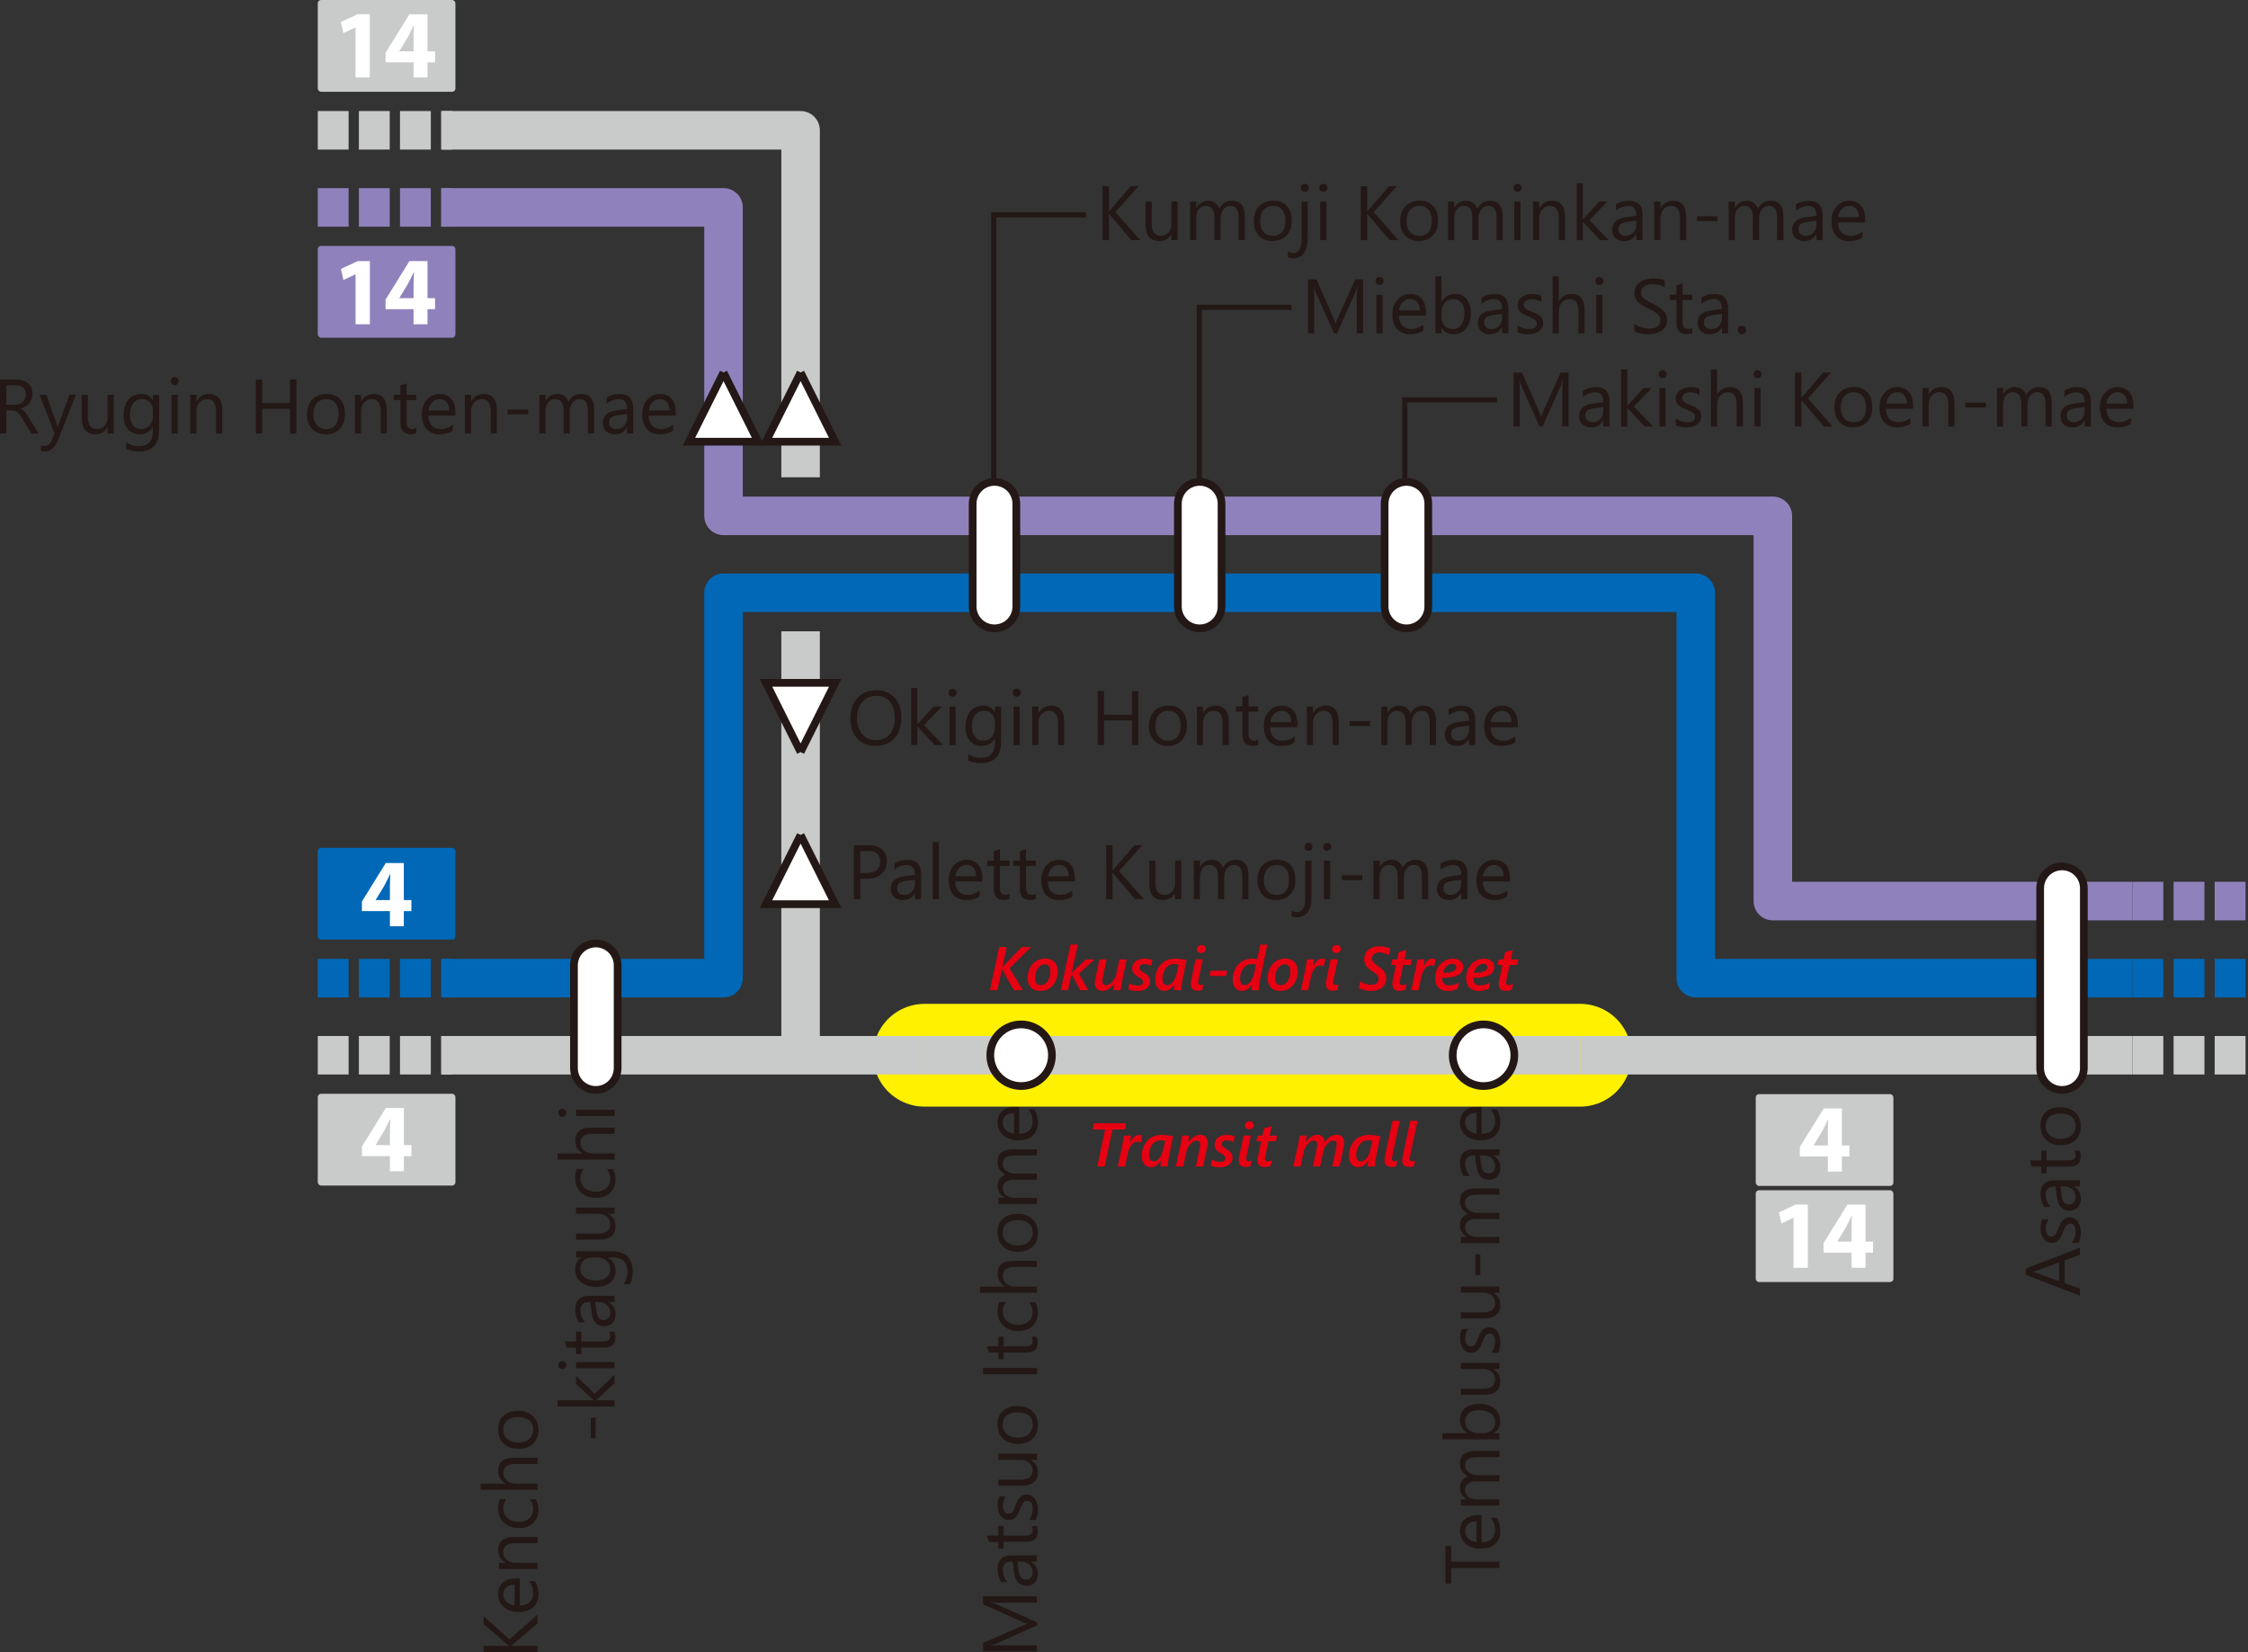 <?xml version="1.0" encoding="UTF-8"?>
<svg id="_レイヤー_1" data-name="レイヤー 1" xmlns="http://www.w3.org/2000/svg" xmlns:xlink="http://www.w3.org/1999/xlink" viewBox="0 0 437.53 321.54">
  <rect x="0" y="0" width="437.53" height="321.54" fill="#333333" stroke="none"/>
  <defs>
    <style>
      .cls-1, .cls-2, .cls-3, .cls-4, .cls-5, .cls-6, .cls-7, .cls-8, .cls-9, .cls-10 {
        fill: none;
      }

      .cls-1, .cls-2, .cls-3, .cls-4, .cls-5, .cls-7, .cls-8, .cls-9, .cls-10 {
        stroke-linejoin: round;
      }

      .cls-1, .cls-3, .cls-4, .cls-5, .cls-8, .cls-9 {
        stroke-width: 7.5px;
      }

      .cls-1, .cls-3, .cls-5 {
        stroke-dasharray: 0 0 6 2;
      }

      .cls-1, .cls-9 {
        stroke: #0068b7;
      }

      .cls-2 {
        stroke: #fff100;
        stroke-width: 20px;
      }

      .cls-2, .cls-7, .cls-10 {
        stroke-linecap: round;
      }

      .cls-3, .cls-8 {
        stroke: #8f82bc;
      }

      .cls-11 {
        stroke-width: 1.5px;
      }

      .cls-11, .cls-6, .cls-7 {
        stroke: #231815;
      }

      .cls-11, .cls-12 {
        fill: #fff;
      }

      .cls-4, .cls-5 {
        stroke: #c9caca;
      }

      .cls-13 {
        fill: #e60012;
      }

      .cls-13, .cls-12, .cls-14, .cls-15, .cls-16, .cls-17 {
        stroke-width: 0px;
      }

      .cls-6 {
        stroke-miterlimit: 10;
      }

      .cls-7 {
        stroke-width: 10px;
      }

      .cls-14 {
        fill: #c9caca;
      }

      .cls-15 {
        fill: #231815;
      }

      .cls-16 {
        fill: #8f82bc;
      }

      .cls-17 {
        fill: #0068b7;
      }

      .cls-10 {
        stroke: #fff;
        stroke-width: 7px;
      }
    </style>
    <symbol id="_新規シンボル_119" data-name="新規シンボル 119" viewBox="0 0 35.72 23.81">
      <g>
        <rect class="cls-16" x="0" width="35.72" height="23.81" rx=".85" ry=".85"/>
        <g>
          <path class="cls-12" d="M9.82,7.36h-.05l-3.12,1.48-.64-2.88,4.35-2.02h3.16v16.39h-3.71V7.36Z"/>
          <path class="cls-12" d="M24.86,20.34v-3.92h-7.27v-2.49l6.19-9.99h4.69v9.61h1.96v2.87h-1.96v3.92h-3.62ZM24.86,13.55v-3.62c0-.98.05-2,.11-3.06h-.09c-.52,1.06-.97,2.01-1.52,3.04l-2.19,3.59v.05s3.69,0,3.69,0Z"/>
        </g>
      </g>
    </symbol>
    <symbol id="_新規シンボル_164" data-name="新規シンボル 164" viewBox="0 0 13.5 13.5">
      <circle class="cls-11" cx="6.75" cy="6.75" r="6"/>
    </symbol>
    <symbol id="_新規シンボル_165" data-name="新規シンボル 165" viewBox="0 0 15.9 14.56">
      <polyline class="cls-11" points="7.95 .34 1.21 13.81 14.68 13.81 7.95 .34"/>
    </symbol>
    <symbol id="_新規シンボル_166" data-name="新規シンボル 166" viewBox="0 0 30 10">
      <g>
        <line class="cls-7" x1="5" y1="5" x2="25" y2="5"/>
        <line class="cls-10" x1="5" y1="5" x2="25" y2="5"/>
      </g>
    </symbol>
    <symbol id="_新規シンボル_167" data-name="新規シンボル 167" viewBox="0 0 45 10">
      <g>
        <line class="cls-7" x1="5" y1="5" x2="40" y2="5"/>
        <line class="cls-10" x1="5" y1="5" x2="40" y2="5"/>
      </g>
    </symbol>
    <symbol id="_新規シンボル_79" data-name="新規シンボル 79" viewBox="0 0 35.72 23.81">
      <g>
        <rect class="cls-17" width="35.72" height="23.81" rx=".85" ry=".85"/>
        <path class="cls-12" d="M18.72,20.34v-3.92h-7.27v-2.49l6.19-9.99h4.69v9.61h1.96v2.87h-1.96v3.92h-3.62ZM18.72,13.55v-3.62c0-.98.05-2,.11-3.06h-.09c-.52,1.06-.97,2.01-1.52,3.04l-2.19,3.59v.05s3.69,0,3.69,0Z"/>
      </g>
    </symbol>
  </defs>
  <g>
    <path class="cls-15" d="M104.62,314.23v1.71l-4.8,4.06c-.18.15-.3.24-.37.28v.03h5.17v1.23h-10.5v-1.23h4.94v-.03c-.11-.07-.23-.16-.36-.28l-4.58-3.93v-1.53l5.04,4.5,5.46-4.82Z"/>
    <path class="cls-15" d="M101.17,307.16v5.3c.83-.02,1.48-.24,1.93-.67s.68-1.02.68-1.77c0-.84-.28-1.62-.83-2.33h1.13c.48.66.72,1.53.72,2.61s-.34,1.89-1.02,2.5c-.68.61-1.64.91-2.88.91-1.17,0-2.12-.33-2.85-.99-.73-.66-1.1-1.48-1.1-2.46s.32-1.74.95-2.28,1.52-.81,2.64-.81h.63ZM100.16,308.39c-.69,0-1.23.17-1.62.5-.39.33-.58.79-.58,1.37s.2,1.05.61,1.44.94.64,1.59.73v-4.05Z"/>
    <path class="cls-15" d="M104.62,299.12v1.2h-4.28c-1.59,0-2.39.58-2.39,1.74,0,.6.23,1.1.68,1.49.45.39,1.02.59,1.71.59h4.28v1.2h-7.5v-1.2h1.25v-.03c-.95-.57-1.42-1.39-1.42-2.46,0-.82.27-1.45.79-1.88s1.29-.65,2.3-.65h4.58Z"/>
    <path class="cls-15" d="M104.28,291.75c.35.58.52,1.26.52,2.05,0,1.07-.35,1.93-1.04,2.59-.7.66-1.6.99-2.71.99-1.24,0-2.23-.35-2.98-1.06-.75-.71-1.12-1.65-1.12-2.83,0-.66.12-1.24.37-1.74h1.23c-.39.56-.59,1.15-.59,1.79,0,.77.27,1.4.82,1.89.55.49,1.27.74,2.16.74s1.57-.23,2.08-.69c.51-.46.76-1.08.76-1.86,0-.65-.22-1.27-.65-1.85h1.14Z"/>
    <path class="cls-15" d="M104.62,283.71v1.2h-4.32c-1.56,0-2.34.58-2.34,1.74,0,.59.23,1.08.68,1.48s1.03.6,1.74.6h4.25v1.2h-11.1v-1.2h4.85v-.03c-.95-.58-1.42-1.4-1.42-2.46,0-1.69,1.02-2.53,3.05-2.53h4.62Z"/>
    <path class="cls-15" d="M104.8,278.31c0,1.11-.35,1.99-1.05,2.66-.7.66-1.63.99-2.79.99-1.26,0-2.24-.34-2.95-1.03-.71-.69-1.06-1.62-1.06-2.79s.34-1.99,1.03-2.62c.69-.63,1.64-.94,2.86-.94s2.15.34,2.88,1.01c.72.68,1.08,1.58,1.08,2.72ZM97.96,278.22c0,.77.26,1.38.79,1.83.53.45,1.25.67,2.17.67s1.59-.23,2.1-.68c.51-.45.77-1.06.77-1.82s-.25-1.37-.75-1.79c-.5-.42-1.22-.63-2.15-.63s-1.66.21-2.17.63c-.51.42-.76,1.01-.76,1.79Z"/>
    <path class="cls-15" d="M115.92,275.89v4h-.94v-4h.94Z"/>
    <path class="cls-15" d="M119.62,267.5v1.68l-3.6,3.31v.03h3.6v1.2h-11.1v-1.2h7.04v-.03l-3.44-3.15v-1.57l3.62,3.48,3.88-3.75Z"/>
    <path class="cls-15" d="M110.22,265.66c0,.21-.07.4-.22.55s-.33.23-.56.23-.41-.08-.56-.23c-.15-.15-.22-.33-.22-.55s.07-.41.22-.56c.15-.15.34-.23.56-.23s.4.08.55.23c.15.15.23.34.23.56ZM119.62,265.07v1.2h-7.5v-1.2h7.5Z"/>
    <path class="cls-15" d="M119.55,259.16c.16.28.23.66.23,1.12,0,1.31-.73,1.97-2.2,1.97h-4.44v1.29h-1.03v-1.29h-1.83l-.39-1.2h2.22v-1.89h1.03v1.89h4.23c.5,0,.86-.09,1.08-.26s.32-.45.32-.85c0-.3-.08-.56-.25-.78h1.03Z"/>
    <path class="cls-15" d="M119.62,252.19v1.2h-1.17v.03c.9.52,1.35,1.29,1.35,2.31,0,.75-.2,1.33-.59,1.75-.4.42-.92.63-1.57.63-1.4,0-2.22-.83-2.45-2.48l-.31-2.25c-1.27,0-1.91.51-1.91,1.54,0,.9.31,1.72.92,2.45h-1.23c-.47-.74-.7-1.59-.7-2.55,0-1.76.93-2.64,2.8-2.64h4.88ZM115.83,253.39l.25,1.81c.08.56.22.98.41,1.26.2.28.55.42,1.05.42.37,0,.67-.13.9-.39.23-.26.35-.61.35-1.04,0-.6-.21-1.09-.63-1.48-.42-.39-.95-.58-1.59-.58h-.75Z"/>
    <path class="cls-15" d="M119.02,243.52c2.75,0,4.13,1.32,4.13,3.96,0,.93-.18,1.74-.53,2.43h-1.2c.47-.84.7-1.65.7-2.42,0-1.85-.98-2.77-2.94-2.77h-.82v.03c.96.57,1.44,1.43,1.44,2.58,0,.93-.33,1.68-1,2.25-.67.57-1.56.85-2.68.85-1.27,0-2.29-.31-3.04-.92-.75-.61-1.13-1.45-1.13-2.52,0-1.01.41-1.76,1.22-2.25v-.03h-1.04v-1.2h6.9ZM116.23,244.73h-1.11c-.6,0-1.11.2-1.53.6-.42.4-.64.9-.64,1.5,0,.74.27,1.32.81,1.74s1.29.63,2.27.63c.83,0,1.5-.2,2-.6.5-.4.75-.94.75-1.6s-.24-1.22-.72-1.64c-.48-.42-1.09-.63-1.84-.63Z"/>
    <path class="cls-15" d="M119.62,235.03v1.2h-1.19v.03c.91.5,1.36,1.27,1.36,2.31,0,1.79-1.06,2.68-3.19,2.68h-4.48v-1.19h4.29c1.58,0,2.37-.61,2.37-1.82,0-.59-.22-1.07-.65-1.45-.43-.38-1-.57-1.7-.57h-4.32v-1.2h7.5Z"/>
    <path class="cls-15" d="M119.28,227.49c.35.58.52,1.26.52,2.05,0,1.07-.35,1.93-1.04,2.59-.7.66-1.6.99-2.71.99-1.24,0-2.23-.35-2.98-1.06-.75-.71-1.12-1.65-1.12-2.83,0-.66.12-1.24.37-1.74h1.23c-.39.56-.59,1.15-.59,1.79,0,.77.27,1.4.82,1.89.55.49,1.27.74,2.16.74s1.57-.23,2.08-.69c.51-.46.76-1.08.76-1.86,0-.65-.22-1.27-.65-1.85h1.14Z"/>
    <path class="cls-15" d="M119.62,219.45v1.2h-4.32c-1.56,0-2.34.58-2.34,1.74,0,.59.23,1.08.68,1.48s1.03.6,1.74.6h4.25v1.2h-11.1v-1.2h4.85v-.03c-.95-.58-1.42-1.4-1.42-2.46,0-1.69,1.02-2.53,3.05-2.53h4.62Z"/>
    <path class="cls-15" d="M110.22,216.57c0,.21-.07.4-.22.55s-.33.23-.56.23-.41-.08-.56-.23c-.15-.15-.22-.33-.22-.55s.07-.41.22-.56c.15-.15.34-.23.56-.23s.4.08.55.23c.15.15.23.34.23.56ZM119.62,215.99v1.2h-7.5v-1.2h7.5Z"/>
  </g>
  <g>
    <path class="cls-15" d="M201.83,310.67v1.22h-7.05c-.56,0-1.24-.03-2.04-.1v.03c.47.12.81.22,1.02.31l8.07,3.59v.6l-8.01,3.58c-.23.1-.59.21-1.08.31v.03c.42-.04,1.11-.06,2.06-.06h7.03v1.19h-10.5v-1.63l7.32-3.22c.56-.25.98-.41,1.26-.48v-.04c-.58-.21-1.01-.38-1.29-.51l-7.29-3.29v-1.54h10.5Z"/>
    <path class="cls-15" d="M201.83,302.7v1.2h-1.17v.03c.9.52,1.35,1.29,1.35,2.31,0,.75-.2,1.33-.59,1.75-.4.42-.92.63-1.58.63-1.4,0-2.22-.83-2.45-2.48l-.31-2.25c-1.28,0-1.91.52-1.91,1.55,0,.9.31,1.72.92,2.45h-1.23c-.47-.74-.7-1.59-.7-2.55,0-1.76.93-2.64,2.8-2.64h4.88ZM198.03,303.9l.25,1.81c.08.56.22.98.41,1.26.2.28.55.42,1.05.42.37,0,.67-.13.9-.39.23-.26.35-.61.35-1.04,0-.6-.21-1.09-.63-1.48-.42-.39-.95-.58-1.59-.58h-.75Z"/>
    <path class="cls-15" d="M201.75,296.96c.16.28.23.66.23,1.12,0,1.31-.73,1.97-2.2,1.97h-4.44v1.29h-1.03v-1.29h-1.83l-.39-1.2h2.22v-1.89h1.03v1.89h4.23c.5,0,.86-.09,1.08-.26s.32-.45.32-.85c0-.3-.08-.56-.25-.78h1.03Z"/>
    <path class="cls-15" d="M201.56,295.81h-1.29c.48-.65.72-1.37.72-2.16,0-1.05-.35-1.58-1.05-1.58-.2,0-.37.05-.51.14-.14.09-.26.21-.37.37-.11.15-.2.33-.29.54-.09.21-.17.43-.27.67-.13.33-.26.62-.4.88-.13.25-.29.46-.45.63s-.36.3-.57.38-.47.13-.75.13c-.35,0-.66-.08-.93-.24-.27-.16-.5-.38-.68-.64-.18-.27-.32-.57-.41-.92-.09-.34-.14-.7-.14-1.07,0-.65.11-1.23.34-1.74h1.22c-.36.55-.54,1.19-.54,1.9,0,.22.03.43.08.61.05.18.12.34.22.47s.2.23.33.3c.13.07.27.11.43.11.2,0,.36-.04.49-.11.13-.07.25-.17.35-.31.1-.14.2-.3.28-.5s.17-.42.27-.67c.13-.33.26-.63.39-.89.13-.26.29-.49.45-.67.17-.19.36-.33.58-.43.22-.1.48-.15.78-.15.37,0,.69.08.97.25s.5.38.68.66.31.59.4.94.13.73.13,1.12c0,.77-.15,1.44-.45,2.01Z"/>
    <path class="cls-15" d="M201.83,282.92v1.2h-1.19v.03c.91.5,1.36,1.27,1.36,2.31,0,1.79-1.06,2.68-3.19,2.68h-4.48v-1.19h4.29c1.58,0,2.37-.61,2.37-1.82,0-.59-.22-1.07-.65-1.45-.43-.38-1-.57-1.7-.57h-4.32v-1.2h7.5Z"/>
    <path class="cls-15" d="M202,277.36c0,1.11-.35,1.99-1.05,2.66-.7.66-1.63.99-2.79.99-1.26,0-2.24-.34-2.95-1.03-.71-.69-1.06-1.62-1.06-2.79s.34-1.99,1.03-2.62c.69-.63,1.64-.94,2.86-.94s2.15.34,2.88,1.01c.72.68,1.08,1.58,1.08,2.72ZM195.16,277.27c0,.77.26,1.38.79,1.83.53.45,1.25.67,2.17.67s1.59-.23,2.1-.68c.51-.45.77-1.06.77-1.82s-.25-1.37-.75-1.79c-.5-.42-1.22-.63-2.15-.63s-1.66.21-2.17.63c-.51.42-.76,1.01-.76,1.79Z"/>
    <path class="cls-15" d="M201.83,266.21v1.23h-10.5v-1.23h10.5Z"/>
    <path class="cls-15" d="M201.75,260.13c.16.28.23.66.23,1.12,0,1.31-.73,1.97-2.2,1.97h-4.44v1.29h-1.03v-1.29h-1.83l-.39-1.2h2.22v-1.89h1.03v1.89h4.23c.5,0,.86-.09,1.08-.26s.32-.45.32-.85c0-.3-.08-.56-.25-.78h1.03Z"/>
    <path class="cls-15" d="M201.48,253.41c.35.58.52,1.26.52,2.05,0,1.07-.35,1.93-1.04,2.59-.7.66-1.6.99-2.71.99-1.24,0-2.23-.35-2.98-1.06-.75-.71-1.12-1.65-1.12-2.83,0-.66.12-1.24.37-1.74h1.23c-.39.56-.59,1.15-.59,1.79,0,.77.27,1.4.82,1.89.55.49,1.27.74,2.16.74s1.57-.23,2.08-.69c.51-.46.76-1.08.76-1.86,0-.65-.22-1.27-.65-1.85h1.14Z"/>
    <path class="cls-15" d="M201.83,245.37v1.2h-4.32c-1.56,0-2.34.58-2.34,1.74,0,.59.23,1.08.68,1.48.45.4,1.03.6,1.74.6h4.25v1.2h-11.1v-1.2h4.85v-.03c-.95-.58-1.42-1.4-1.42-2.46,0-1.69,1.02-2.53,3.05-2.53h4.62Z"/>
    <path class="cls-15" d="M202,239.97c0,1.11-.35,1.99-1.05,2.65-.7.66-1.63.99-2.79.99-1.26,0-2.24-.34-2.95-1.03-.71-.69-1.06-1.62-1.06-2.79s.34-1.99,1.03-2.62c.69-.63,1.64-.94,2.86-.94s2.15.34,2.88,1.01c.72.68,1.08,1.58,1.08,2.72ZM195.16,239.88c0,.77.26,1.38.79,1.83.53.45,1.25.67,2.17.67s1.59-.23,2.1-.68c.51-.45.77-1.06.77-1.82s-.25-1.37-.75-1.79c-.5-.42-1.22-.63-2.15-.63s-1.66.21-2.17.63c-.51.42-.76,1.01-.76,1.79Z"/>
    <path class="cls-15" d="M201.83,223.67v1.2h-4.31c-.83,0-1.43.13-1.8.38-.37.26-.56.69-.56,1.29,0,.51.23.95.7,1.31.47.36,1.03.54,1.68.54h4.28v1.2h-4.45c-1.47,0-2.21.57-2.21,1.71,0,.53.22.96.66,1.3.44.34,1.02.51,1.72.51h4.28v1.2h-7.5v-1.2h1.19v-.03c-.91-.53-1.36-1.31-1.36-2.33,0-.51.14-.96.43-1.34.29-.38.66-.64,1.12-.78-1.04-.56-1.55-1.39-1.55-2.49,0-1.65,1.02-2.48,3.05-2.48h4.62Z"/>
    <path class="cls-15" d="M198.38,215.37v5.3c.84-.02,1.48-.24,1.93-.67.46-.43.68-1.02.68-1.77,0-.84-.28-1.62-.83-2.33h1.13c.48.66.72,1.53.72,2.61s-.34,1.89-1.02,2.5c-.68.61-1.64.91-2.88.91-1.17,0-2.12-.33-2.85-.99-.74-.66-1.1-1.48-1.1-2.46s.32-1.74.95-2.28,1.52-.81,2.64-.81h.63ZM197.36,216.6c-.69,0-1.23.17-1.62.5-.38.33-.58.79-.58,1.37s.2,1.05.61,1.44c.41.4.94.64,1.59.73v-4.05Z"/>
    <path class="cls-15" d="M282.44,300.9v3.03h9.39v1.23h-9.39v3.02h-1.11v-7.29h1.11Z"/>
    <path class="cls-15" d="M288.38,294.85v5.3c.84-.02,1.48-.24,1.93-.67.46-.43.68-1.02.68-1.77,0-.84-.28-1.62-.83-2.33h1.13c.48.66.72,1.53.72,2.61s-.34,1.89-1.02,2.5c-.68.61-1.64.91-2.88.91-1.17,0-2.12-.33-2.85-.99-.74-.66-1.1-1.48-1.1-2.46s.32-1.74.95-2.28,1.52-.81,2.64-.81h.63ZM287.36,296.08c-.69,0-1.23.17-1.62.5-.38.33-.58.79-.58,1.37s.2,1.05.61,1.44c.41.4.94.64,1.59.73v-4.05Z"/>
    <path class="cls-15" d="M291.83,282.38v1.2h-4.31c-.83,0-1.43.13-1.8.38-.37.26-.56.69-.56,1.29,0,.51.23.95.7,1.31.47.36,1.03.54,1.68.54h4.28v1.2h-4.45c-1.47,0-2.21.57-2.21,1.71,0,.53.22.96.66,1.3.44.34,1.02.51,1.72.51h4.28v1.2h-7.5v-1.2h1.19v-.03c-.91-.53-1.36-1.31-1.36-2.33,0-.51.14-.96.43-1.34.29-.38.66-.64,1.12-.78-1.04-.56-1.55-1.39-1.55-2.49,0-1.65,1.02-2.48,3.05-2.48h4.62Z"/>
    <path class="cls-15" d="M290.74,278.88v.03h1.08v1.2h-11.1v-1.2h4.92v-.03c-1-.59-1.49-1.46-1.49-2.59,0-.96.34-1.71,1.01-2.26.67-.54,1.57-.82,2.7-.82,1.25,0,2.26.31,3.01.92.75.61,1.13,1.45,1.13,2.5,0,.99-.42,1.74-1.26,2.25ZM287.72,278.91h1.05c.62,0,1.15-.2,1.58-.6.43-.4.65-.91.65-1.53,0-.73-.28-1.3-.83-1.71-.56-.41-1.33-.62-2.32-.62-.84,0-1.49.19-1.96.58s-.71.91-.71,1.57c0,.7.24,1.26.73,1.68.49.42,1.1.64,1.83.64Z"/>
    <path class="cls-15" d="M291.83,265.23v1.2h-1.19v.03c.91.5,1.36,1.27,1.36,2.31,0,1.79-1.06,2.68-3.19,2.68h-4.48v-1.19h4.29c1.58,0,2.37-.61,2.37-1.82,0-.59-.22-1.07-.65-1.45-.43-.38-1-.57-1.7-.57h-4.32v-1.2h7.5Z"/>
    <path class="cls-15" d="M291.56,263.26h-1.29c.48-.65.72-1.37.72-2.16,0-1.05-.35-1.58-1.05-1.58-.2,0-.37.05-.51.14-.14.09-.26.21-.37.37-.11.15-.2.33-.29.54-.09.21-.17.43-.27.67-.13.33-.26.62-.4.88-.13.25-.29.46-.45.63s-.36.3-.57.38-.47.13-.75.13c-.35,0-.66-.08-.93-.24-.27-.16-.5-.38-.68-.64-.18-.27-.32-.57-.41-.92-.09-.34-.14-.7-.14-1.07,0-.65.11-1.23.34-1.74h1.22c-.36.55-.54,1.19-.54,1.9,0,.22.03.43.08.61.05.18.12.34.22.47s.2.23.33.3c.13.07.27.11.43.11.2,0,.36-.04.49-.11.13-.07.25-.17.35-.31.1-.14.2-.3.28-.5s.17-.42.27-.67c.13-.33.26-.63.39-.89.13-.26.29-.49.45-.67.17-.19.36-.33.58-.43.22-.1.48-.15.78-.15.37,0,.69.08.97.25s.5.38.68.66.31.59.4.94.13.73.13,1.12c0,.77-.15,1.44-.45,2.01Z"/>
    <path class="cls-15" d="M291.83,250.37v1.2h-1.19v.03c.91.5,1.36,1.27,1.36,2.31,0,1.79-1.06,2.68-3.19,2.68h-4.48v-1.19h4.29c1.58,0,2.37-.61,2.37-1.82,0-.59-.22-1.07-.65-1.45-.43-.38-1-.57-1.7-.57h-4.32v-1.2h7.5Z"/>
    <path class="cls-15" d="M288.12,244.11v4h-.95v-4h.95Z"/>
    <path class="cls-15" d="M291.83,231.3v1.2h-4.31c-.83,0-1.43.13-1.8.38-.37.26-.56.69-.56,1.29,0,.51.23.95.7,1.31.47.36,1.03.54,1.68.54h4.28v1.2h-4.45c-1.47,0-2.21.57-2.21,1.71,0,.53.22.96.66,1.3.44.34,1.02.51,1.72.51h4.28v1.2h-7.5v-1.2h1.19v-.03c-.91-.53-1.36-1.31-1.36-2.33,0-.51.14-.96.43-1.34.29-.38.66-.64,1.12-.78-1.04-.56-1.55-1.39-1.55-2.49,0-1.65,1.02-2.48,3.05-2.48h4.62Z"/>
    <path class="cls-15" d="M291.83,223.66v1.2h-1.17v.03c.9.52,1.35,1.29,1.35,2.31,0,.75-.2,1.33-.59,1.75-.4.42-.92.63-1.58.63-1.4,0-2.22-.83-2.45-2.48l-.31-2.25c-1.28,0-1.91.52-1.91,1.55,0,.9.31,1.72.92,2.45h-1.23c-.47-.74-.7-1.59-.7-2.55,0-1.76.93-2.64,2.8-2.64h4.88ZM288.03,224.86l.25,1.81c.08.56.22.98.41,1.26.2.28.55.42,1.05.42.37,0,.67-.13.9-.39.23-.26.35-.61.35-1.04,0-.6-.21-1.09-.63-1.48-.42-.39-.95-.58-1.59-.58h-.75Z"/>
    <path class="cls-15" d="M288.38,215.37v5.3c.84-.02,1.48-.24,1.93-.67.46-.43.68-1.02.68-1.77,0-.84-.28-1.62-.83-2.33h1.13c.48.66.72,1.53.72,2.61s-.34,1.89-1.02,2.5c-.68.61-1.64.91-2.88.91-1.17,0-2.12-.33-2.85-.99-.74-.66-1.1-1.48-1.1-2.46s.32-1.74.95-2.28,1.52-.81,2.64-.81h.63ZM287.36,216.6c-.69,0-1.23.17-1.62.5-.38.33-.58.79-.58,1.37s.2,1.05.61,1.44c.41.4.94.64,1.59.73v-4.05Z"/>
  </g>
  <g>
    <path class="cls-15" d="M404.81,242.81v1.36l-2.94,1.11v4.45l2.94,1.05v1.37l-10.5-4.03v-1.27l10.5-4.04ZM400.77,245.69l-4.48,1.65c-.15.05-.38.11-.7.16v.03c.3.05.53.1.7.17l4.48,1.63v-3.64Z"/>
    <path class="cls-15" d="M404.54,241.88h-1.29c.48-.65.72-1.37.72-2.16,0-1.05-.35-1.58-1.05-1.58-.2,0-.37.05-.51.14-.14.09-.26.21-.37.37-.11.15-.2.33-.29.54-.09.21-.17.43-.27.67-.13.33-.26.62-.4.88-.13.25-.29.46-.45.63-.17.17-.36.3-.57.38-.21.09-.47.13-.75.13-.35,0-.66-.08-.93-.24-.27-.16-.5-.38-.68-.64-.18-.27-.32-.58-.41-.92-.09-.34-.14-.7-.14-1.07,0-.65.11-1.23.34-1.74h1.22c-.36.55-.54,1.19-.54,1.9,0,.22.03.43.08.61.05.18.12.34.22.46.09.13.2.23.33.3.13.07.27.11.43.11.2,0,.36-.04.49-.11.13-.07.25-.17.35-.31.1-.14.2-.3.28-.5s.17-.42.27-.67c.13-.33.26-.63.39-.89.13-.26.29-.49.45-.67.17-.19.36-.33.58-.43.22-.1.48-.15.78-.15.37,0,.69.08.97.25.27.16.5.38.68.66s.31.59.4.94.13.73.13,1.12c0,.77-.15,1.44-.45,2.01Z"/>
    <path class="cls-15" d="M404.81,229.69v1.2h-1.17v.03c.9.52,1.35,1.29,1.35,2.31,0,.75-.2,1.33-.59,1.75-.4.42-.92.63-1.58.63-1.4,0-2.22-.83-2.45-2.48l-.31-2.25c-1.28,0-1.91.52-1.91,1.55,0,.9.31,1.72.92,2.45h-1.23c-.47-.74-.7-1.59-.7-2.55,0-1.76.93-2.64,2.8-2.64h4.88ZM401.02,230.89l.25,1.81c.08.56.22.98.41,1.26.2.28.55.42,1.05.42.37,0,.67-.13.9-.39.23-.26.35-.61.35-1.04,0-.6-.21-1.09-.63-1.48-.42-.39-.95-.58-1.59-.58h-.75Z"/>
    <path class="cls-15" d="M404.74,223.95c.16.28.23.66.23,1.12,0,1.31-.73,1.97-2.2,1.97h-4.44v1.29h-1.03v-1.29h-1.83l-.39-1.2h2.22v-1.89h1.03v1.89h4.23c.5,0,.86-.09,1.08-.26s.32-.45.32-.85c0-.3-.08-.56-.25-.78h1.03Z"/>
    <path class="cls-15" d="M404.99,219.21c0,1.11-.35,1.99-1.05,2.66-.7.66-1.63.99-2.79.99-1.26,0-2.24-.34-2.95-1.03-.71-.69-1.06-1.62-1.06-2.79s.34-1.99,1.03-2.62c.69-.63,1.64-.94,2.86-.94s2.15.34,2.88,1.01c.72.68,1.08,1.58,1.08,2.72ZM398.15,219.12c0,.77.26,1.38.79,1.83.53.45,1.25.67,2.17.67s1.59-.23,2.1-.68c.51-.45.77-1.06.77-1.82s-.25-1.37-.75-1.79c-.5-.42-1.22-.63-2.15-.63s-1.66.21-2.17.63c-.51.42-.76,1.01-.76,1.79Z"/>
  </g>
  <g>
    <rect class="cls-14" x="61.85" y="212.86" width="26.79" height="17.86" rx=".64" ry=".64"/>
    <path class="cls-12" d="M75.89,227.94v-2.94h-5.45v-1.87l4.65-7.49h3.52v7.21h1.47v2.15h-1.47v2.94h-2.71ZM75.89,222.85v-2.72c0-.74.04-1.5.08-2.29h-.07c-.39.8-.72,1.51-1.14,2.28l-1.64,2.69v.04s2.77,0,2.77,0Z"/>
  </g>
  <g>
    <rect class="cls-14" x="341.72" y="212.93" width="26.79" height="17.86" rx=".64" ry=".64"/>
    <path class="cls-12" d="M355.76,228.01v-2.94h-5.45v-1.87l4.65-7.49h3.52v7.21h1.47v2.15h-1.47v2.94h-2.71ZM355.76,222.92v-2.72c0-.74.04-1.5.08-2.29h-.07c-.39.8-.72,1.51-1.14,2.28l-1.64,2.69v.04s2.77,0,2.77,0Z"/>
  </g>
  <g>
    <rect class="cls-14" x="61.85" width="26.79" height="17.86" rx=".64" ry=".64"/>
    <g>
      <path class="cls-12" d="M69.21,5.34h-.04l-2.34,1.11-.48-2.16,3.26-1.52h2.37v12.3h-2.78V5.34Z"/>
      <path class="cls-12" d="M80.49,15.08v-2.94h-5.45v-1.87l4.65-7.49h3.52v7.21h1.47v2.15h-1.47v2.94h-2.71ZM80.49,9.99v-2.72c0-.74.04-1.5.08-2.29h-.07c-.39.8-.72,1.51-1.14,2.28l-1.64,2.69v.04s2.77,0,2.77,0Z"/>
    </g>
  </g>
  <g>
    <rect class="cls-14" x="341.72" y="231.64" width="26.79" height="17.86" rx=".64" ry=".64"/>
    <g>
      <path class="cls-12" d="M349.09,236.99h-.04l-2.34,1.11-.48-2.16,3.26-1.52h2.37v12.3h-2.78v-9.73Z"/>
      <path class="cls-12" d="M360.37,246.72v-2.94h-5.45v-1.87l4.65-7.49h3.52v7.21h1.47v2.15h-1.47v2.94h-2.71ZM360.37,241.63v-2.72c0-.74.04-1.5.08-2.29h-.07c-.39.8-.72,1.51-1.14,2.28l-1.64,2.69v.04s2.77,0,2.77,0Z"/>
    </g>
  </g>
  <line class="cls-5" x1="415.05" y1="205.36" x2="437.53" y2="205.36"/>
  <line class="cls-1" x1="415.05" y1="190.36" x2="437.53" y2="190.36"/>
  <line class="cls-3" x1="415.05" y1="175.36" x2="437.53" y2="175.36"/>
  <line class="cls-5" x1="61.85" y1="205.36" x2="88.05" y2="205.36"/>
  <g>
    <line class="cls-2" x1="179.93" y1="205.36" x2="307.55" y2="205.36"/>
    <line class="cls-4" x1="179.93" y1="205.36" x2="307.55" y2="205.36"/>
  </g>
  <use width="13.5" height="13.5" transform="translate(191.99 198.61)" xlink:href="#_新規シンボル_164"/>
  <line class="cls-4" x1="86.05" y1="205.36" x2="179.93" y2="205.36"/>
  <line class="cls-1" x1="61.85" y1="190.36" x2="88.05" y2="190.36"/>
  <line class="cls-3" x1="61.85" y1="40.36" x2="88.05" y2="40.36"/>
  <line class="cls-5" x1="61.85" y1="25.36" x2="88.05" y2="25.36"/>
  <polyline class="cls-9" points="86.05 190.36 140.82 190.36 140.82 115.36 330.05 115.36 330.05 190.36 415.05 190.36"/>
  <polyline class="cls-4" points="155.82 92.89 155.82 25.36 86.05 25.36"/>
  <line class="cls-4" x1="155.82" y1="205.36" x2="155.82" y2="122.86"/>
  <line class="cls-4" x1="415.05" y1="205.36" x2="307.55" y2="205.36"/>
  <polyline class="cls-8" points="415.05 175.36 345.05 175.36 345.05 100.39 140.82 100.39 140.82 40.36 86.05 40.36"/>
  <use width="30" height="10" transform="translate(120.96 182.86) rotate(90)" xlink:href="#_新規シンボル_166"/>
  <use width="35.72" height="23.81" transform="translate(61.85 165) scale(.75)" xlink:href="#_新規シンボル_79"/>
  <use width="35.72" height="23.81" transform="translate(61.85 47.86) scale(.75)" xlink:href="#_新規シンボル_119"/>
  <use width="45" height="10" transform="translate(406.33 167.86) rotate(90)" xlink:href="#_新規シンボル_167"/>
  <use width="15.9" height="14.56" transform="translate(147.87 162.15)" xlink:href="#_新規シンボル_165"/>
  <use width="15.9" height="14.56" transform="translate(147.87 72.15)" xlink:href="#_新規シンボル_165"/>
  <use width="15.9" height="14.56" transform="translate(132.87 72.15)" xlink:href="#_新規シンボル_165"/>
  <use width="15.9" height="14.56" transform="translate(163.77 146.7) rotate(-180)" xlink:href="#_新規シンボル_165"/>
  <g>
    <g>
      <path class="cls-13" d="M218.91,219.82h-2.38l-1.52,7.18h-1.45l1.52-7.18h-2.42l.26-1.22h6.25l-.26,1.22Z"/>
      <path class="cls-13" d="M222.03,222.37c-.24-.12-.47-.19-.69-.19-.41,0-.78.21-1.11.62s-.57.96-.72,1.64l-.54,2.57h-1.42l.83-3.9c.2-.97.32-1.67.35-2.1h1.39c-.04.38-.09.8-.16,1.27h.02c.25-.45.5-.79.78-1.04s.59-.37.95-.37c.15,0,.35.03.59.09l-.28,1.42Z"/>
      <path class="cls-13" d="M227.29,227h-1.44c0-.1.01-.28.04-.54s.05-.46.07-.6h-.02c-.25.36-.46.62-.64.78s-.37.29-.58.37-.44.13-.7.13c-.57,0-1.01-.2-1.33-.6s-.47-.96-.47-1.67.17-1.42.51-2.07.8-1.14,1.37-1.46,1.24-.48,2-.48c.63,0,1.38.09,2.24.28l-.83,3.91c-.06.28-.11.62-.16,1.02s-.07.71-.07.93ZM226.75,222c-.24-.06-.51-.09-.8-.09-.45,0-.84.12-1.18.35s-.61.58-.82,1.06-.31.97-.31,1.48c0,.39.08.69.23.91s.37.32.66.32c.42,0,.8-.22,1.14-.66s.58-1.03.74-1.75l.35-1.61Z"/>
      <path class="cls-13" d="M235.06,222.46c0,.2-.06.59-.18,1.16l-.71,3.38h-1.42l.73-3.47c.08-.42.12-.67.12-.77,0-.23-.06-.42-.18-.57s-.3-.22-.52-.22c-.25,0-.52.1-.8.3s-.53.46-.75.79-.36.66-.43.99l-.63,2.95h-1.43l.91-4.2c.14-.67.24-1.27.31-1.8h1.38c-.03.33-.09.76-.18,1.29h.02c.31-.46.67-.81,1.07-1.06s.8-.38,1.19-.38c.48,0,.86.14,1.12.42s.4.68.4,1.2Z"/>
      <path class="cls-13" d="M240.1,222.28c-.17-.1-.38-.19-.61-.26s-.47-.11-.71-.11c-.33,0-.57.07-.74.21s-.24.32-.24.54c0,.2.07.36.2.49s.32.26.57.4c.51.29.85.56,1.04.81s.28.56.28.91c0,.38-.1.71-.3.99s-.49.5-.86.66-.84.24-1.39.24c-.3,0-.61-.03-.94-.1s-.59-.15-.76-.24l.23-1.16c.21.13.47.24.76.33s.58.13.85.13c.34,0,.6-.06.77-.19s.25-.31.25-.53c0-.18-.06-.33-.17-.46s-.34-.28-.67-.46c-.44-.24-.76-.49-.96-.76s-.3-.58-.3-.94.09-.7.28-.99.46-.52.82-.68.78-.25,1.27-.25c.29,0,.58.03.86.08s.51.12.71.2l-.25,1.15Z"/>
      <path class="cls-13" d="M242.43,227.1c-.43,0-.76-.11-.98-.33s-.34-.53-.34-.93c0-.2.02-.4.06-.6l.87-4.25h1.42l-.8,3.78c-.08.39-.12.64-.12.76,0,.3.17.45.51.45.2,0,.38-.03.53-.09l-.22,1.08c-.34.09-.65.13-.94.13ZM244.02,218.97c0,.23-.08.43-.25.58s-.37.23-.62.23-.43-.07-.59-.21-.24-.33-.24-.56.09-.43.26-.58.38-.22.62-.22c.23,0,.42.07.58.21s.24.32.24.54Z"/>
      <path class="cls-13" d="M248.34,222.09h-1.46l-.57,2.71c-.07.34-.11.57-.11.69,0,.18.04.31.12.39s.22.12.4.12.45-.07.82-.21l-.23,1.11c-.39.15-.78.23-1.16.23-.93,0-1.39-.45-1.39-1.35,0-.23.04-.52.12-.89l.59-2.79h-.96l.26-1.09h.93l.31-1.44,1.49-.39-.38,1.83h1.47l-.25,1.09Z"/>
      <path class="cls-13" d="M261.62,222.47c0,.2-.06.58-.18,1.15l-.72,3.38h-1.41l.73-3.47c.08-.42.12-.67.12-.77,0-.53-.23-.79-.7-.79-.36,0-.74.22-1.14.66s-.66.91-.76,1.42l-.62,2.95h-1.42l.74-3.47c.08-.42.12-.67.12-.77,0-.53-.23-.79-.7-.79-.24,0-.49.1-.77.31s-.52.48-.73.81-.35.65-.41.96l-.63,2.95h-1.42l.91-4.2c.14-.67.24-1.27.31-1.8h1.38c-.03.33-.09.76-.18,1.29h.02c.31-.45.65-.81,1.04-1.06s.76-.38,1.14-.38c.92,0,1.41.49,1.48,1.46.33-.48.69-.84,1.09-1.09s.8-.38,1.22-.38c.5,0,.88.14,1.12.42s.38.68.38,1.2Z"/>
      <path class="cls-13" d="M267.62,227h-1.44c0-.1.01-.28.04-.54s.05-.46.07-.6h-.02c-.25.36-.46.62-.64.78s-.37.29-.58.37-.44.13-.7.13c-.57,0-1.01-.2-1.33-.6s-.47-.96-.47-1.67.17-1.42.51-2.07.8-1.14,1.37-1.46,1.24-.48,2-.48c.63,0,1.38.09,2.24.28l-.83,3.91c-.06.28-.11.62-.16,1.02s-.07.71-.07.93ZM267.08,222c-.24-.06-.51-.09-.8-.09-.45,0-.84.12-1.18.35s-.61.58-.82,1.06-.31.97-.31,1.48c0,.39.08.69.23.91s.37.32.66.32c.42,0,.8-.22,1.14-.66s.58-1.03.74-1.75l.35-1.61Z"/>
      <path class="cls-13" d="M270.79,227.1c-.43,0-.76-.11-.99-.32s-.34-.52-.34-.91c0-.26.07-.73.22-1.42s.6-2.79,1.35-6.33h1.42l-1.42,6.66c-.08.39-.12.64-.12.76,0,.3.17.45.51.45.2,0,.38-.03.53-.09l-.22,1.08c-.3.09-.62.13-.94.13Z"/>
      <path class="cls-13" d="M274.25,227.1c-.43,0-.76-.11-.99-.32s-.34-.52-.34-.91c0-.26.07-.73.22-1.42s.6-2.79,1.35-6.33h1.42l-1.42,6.66c-.08.39-.12.64-.12.76,0,.3.17.45.51.45.2,0,.38-.03.53-.09l-.22,1.08c-.3.09-.62.13-.94.13Z"/>
    </g>
    <g>
      <path class="cls-13" d="M200.67,184.3l-4.18,4.13,2.6,4.27h-1.76l-2.04-3.6c-.1-.17-.18-.34-.24-.52h-.02l-.89,4.12h-1.46l1.78-8.4h1.46l-.83,3.93h.02l.28-.33,3.46-3.6h1.82Z"/>
      <path class="cls-13" d="M205.87,189c0,.73-.15,1.39-.44,1.99s-.69,1.06-1.21,1.38-1.11.48-1.78.48c-.75,0-1.35-.22-1.78-.65s-.65-1.03-.65-1.8.15-1.39.44-1.98.69-1.05,1.2-1.38,1.11-.49,1.78-.49c.74,0,1.33.22,1.77.65s.66,1.03.66,1.8ZM204.44,189.04c0-.42-.1-.75-.29-1s-.46-.37-.81-.37-.68.12-.97.37-.52.58-.68.99-.25.87-.25,1.34c0,.42.1.75.3.99s.47.36.81.36c.36,0,.69-.12.98-.37s.52-.58.67-.99.24-.86.24-1.33Z"/>
      <path class="cls-13" d="M209.98,189.5l1.83,3.2h-1.59l-1.65-3.14h-.02l-.67,3.14h-1.42l1.89-8.88h1.42l-1.17,5.46h.02l2.69-2.57h1.72l-3.07,2.8Z"/>
      <path class="cls-13" d="M218.12,192.7h-1.41l.18-1.27h-.02c-.32.45-.67.79-1.06,1.04s-.79.38-1.2.38c-.5,0-.88-.14-1.14-.42s-.39-.68-.39-1.19c0-.19.06-.57.18-1.15l.71-3.38h1.42l-.73,3.45c-.08.44-.12.7-.12.79,0,.23.06.42.18.56s.29.21.53.21c.27,0,.55-.1.83-.3s.53-.47.75-.81.36-.67.43-1.01l.62-2.88h1.42l-.86,4.03c-.15.73-.26,1.38-.32,1.97Z"/>
      <path class="cls-13" d="M224.06,187.98c-.17-.1-.38-.19-.61-.26s-.47-.11-.71-.11c-.33,0-.57.07-.74.21s-.24.32-.24.54c0,.2.07.36.2.49s.32.26.57.4c.51.29.85.56,1.04.81s.28.56.28.91c0,.38-.1.71-.3.99s-.49.5-.86.66-.84.24-1.39.24c-.3,0-.61-.03-.94-.1s-.59-.15-.76-.24l.23-1.16c.21.13.47.24.76.33s.58.13.85.13c.34,0,.6-.06.77-.19s.25-.31.25-.53c0-.18-.06-.33-.17-.46s-.34-.28-.67-.46c-.44-.24-.76-.49-.96-.76s-.3-.58-.3-.94.09-.7.28-.99.46-.52.82-.68.78-.25,1.27-.25c.29,0,.58.03.86.08s.51.12.71.2l-.25,1.15Z"/>
      <path class="cls-13" d="M229.91,192.7h-1.44c0-.1.01-.28.04-.54s.05-.46.07-.6h-.02c-.25.36-.46.62-.64.78s-.37.29-.58.37-.44.13-.7.13c-.57,0-1.01-.2-1.33-.6s-.47-.96-.47-1.67.17-1.42.51-2.07.8-1.14,1.37-1.46,1.24-.48,2-.48c.63,0,1.38.09,2.24.28l-.83,3.91c-.06.28-.11.62-.16,1.02s-.07.71-.07.93ZM229.37,187.7c-.24-.06-.51-.09-.8-.09-.45,0-.84.12-1.18.35s-.61.58-.82,1.06-.31.97-.31,1.48c0,.39.08.69.23.91s.37.32.66.32c.42,0,.8-.22,1.14-.66s.58-1.03.74-1.75l.35-1.61Z"/>
      <path class="cls-13" d="M233.08,192.8c-.43,0-.76-.11-.98-.33s-.34-.53-.34-.93c0-.2.02-.4.06-.6l.87-4.25h1.42l-.8,3.78c-.08.39-.12.64-.12.76,0,.3.17.45.51.45.2,0,.38-.03.53-.09l-.22,1.08c-.34.09-.65.13-.94.13ZM234.67,184.67c0,.23-.08.43-.25.58s-.37.23-.62.23-.43-.07-.59-.21-.24-.33-.24-.56.09-.43.26-.58.38-.22.62-.22c.23,0,.42.07.58.21s.24.32.24.54Z"/>
      <path class="cls-13" d="M238.63,189.94h-3.21l.22-1.03h3.21l-.22,1.03Z"/>
      <path class="cls-13" d="M245,192.7h-1.44c0-.18.04-.56.11-1.12h-.02c-.29.44-.58.76-.88.96s-.64.3-1.03.3c-.57,0-1.02-.2-1.34-.59s-.48-.95-.48-1.67.16-1.41.49-2.05.77-1.12,1.34-1.46,1.21-.51,1.94-.51c.34,0,.67.04.98.11l.61-2.84h1.39l-1.46,6.97c-.05.2-.09.51-.14.92s-.07.74-.07.99ZM244.46,187.72c-.27-.07-.54-.11-.8-.11-.45,0-.84.12-1.18.35s-.61.59-.82,1.06-.31.96-.31,1.47c0,.41.08.71.23.92s.38.31.67.31c.41,0,.78-.22,1.12-.66s.59-1.04.76-1.8l.33-1.55Z"/>
      <path class="cls-13" d="M252.58,189c0,.73-.15,1.39-.44,1.99s-.69,1.06-1.21,1.38-1.11.48-1.78.48c-.75,0-1.35-.22-1.78-.65s-.65-1.03-.65-1.8.15-1.39.44-1.98.69-1.05,1.2-1.38,1.11-.49,1.78-.49c.74,0,1.33.22,1.77.65s.66,1.03.66,1.8ZM251.15,189.04c0-.42-.1-.75-.29-1s-.46-.37-.81-.37-.68.12-.97.37-.52.58-.68.99-.25.87-.25,1.34c0,.42.1.75.3.99s.47.36.81.36c.36,0,.69-.12.98-.37s.52-.58.67-.99.24-.86.24-1.33Z"/>
      <path class="cls-13" d="M257.67,188.06c-.24-.12-.47-.19-.69-.19-.41,0-.78.21-1.11.62s-.57.96-.72,1.64l-.54,2.57h-1.42l.83-3.9c.2-.97.32-1.67.35-2.1h1.39c-.04.38-.09.8-.16,1.27h.02c.25-.45.5-.79.78-1.04s.59-.37.95-.37c.15,0,.35.03.59.09l-.28,1.42Z"/>
      <path class="cls-13" d="M259.37,192.8c-.43,0-.76-.11-.98-.33s-.34-.53-.34-.93c0-.2.02-.4.06-.6l.87-4.25h1.42l-.8,3.78c-.08.39-.12.64-.12.76,0,.3.17.45.51.45.2,0,.38-.03.53-.09l-.22,1.08c-.34.09-.65.13-.94.13ZM260.96,184.67c0,.23-.08.43-.25.58s-.37.23-.62.23-.43-.07-.59-.21-.24-.33-.24-.56.09-.43.26-.58.38-.22.62-.22c.23,0,.42.07.58.21s.24.32.24.54Z"/>
      <path class="cls-13" d="M270.32,185.9c-.25-.17-.54-.3-.89-.4s-.67-.15-.98-.15-.56.05-.77.16-.37.24-.48.41-.17.36-.17.56c0,.28.08.53.25.75s.48.49.94.79c.6.4,1.02.78,1.25,1.14s.35.76.35,1.2c0,.49-.12.93-.37,1.32s-.6.69-1.05.88-.98.29-1.59.29c-.4,0-.81-.05-1.23-.16s-.79-.24-1.1-.41l.25-1.34c.3.22.63.39,1.01.52s.75.19,1.11.19c.46,0,.82-.1,1.08-.3s.38-.49.38-.85c0-.28-.09-.53-.27-.74s-.52-.47-1.02-.79c-.53-.34-.92-.69-1.16-1.07s-.36-.79-.36-1.25.12-.9.36-1.28.59-.68,1.03-.89.97-.32,1.58-.32c.68,0,1.38.14,2.1.42l-.26,1.32Z"/>
      <path class="cls-13" d="M274.57,187.79h-1.46l-.57,2.71c-.07.34-.11.57-.11.69,0,.18.04.31.12.39s.22.12.4.12.45-.07.82-.21l-.23,1.11c-.39.15-.78.23-1.16.23-.93,0-1.39-.45-1.39-1.35,0-.23.04-.52.12-.89l.59-2.79h-.96l.26-1.09h.93l.31-1.44,1.49-.39-.38,1.83h1.47l-.25,1.09Z"/>
      <path class="cls-13" d="M279.14,188.06c-.24-.12-.47-.19-.69-.19-.41,0-.78.21-1.11.62s-.57.96-.72,1.64l-.54,2.57h-1.42l.83-3.9c.2-.97.32-1.67.35-2.1h1.39c-.04.38-.09.8-.16,1.27h.02c.25-.45.5-.79.78-1.04s.59-.37.95-.37c.15,0,.35.03.59.09l-.28,1.42Z"/>
      <path class="cls-13" d="M284.79,188.17c0,.72-.34,1.25-1.01,1.6s-1.69.52-3.06.54v.06s-.01.12-.01.12c0,.41.12.72.36.95s.58.34,1.01.34c.3,0,.61-.05.95-.16s.65-.25.93-.41l-.23,1.17c-.59.32-1.24.48-1.95.48-.78,0-1.38-.22-1.82-.65s-.65-1.04-.65-1.83c0-.68.15-1.32.45-1.91s.71-1.06,1.24-1.39,1.11-.51,1.75-.51,1.13.15,1.49.45.55.69.55,1.18ZM283.42,188.21c0-.2-.07-.35-.21-.47s-.34-.17-.59-.17c-.41,0-.79.17-1.12.51s-.56.76-.66,1.25c1.73,0,2.59-.38,2.59-1.12Z"/>
      <path class="cls-13" d="M290.83,188.17c0,.72-.34,1.25-1.01,1.6s-1.69.52-3.06.54v.06s-.01.12-.01.12c0,.41.12.72.36.95s.58.34,1.01.34c.3,0,.61-.05.95-.16s.65-.25.93-.41l-.23,1.17c-.59.32-1.24.48-1.95.48-.78,0-1.38-.22-1.82-.65s-.65-1.04-.65-1.83c0-.68.15-1.32.45-1.91s.71-1.06,1.24-1.39,1.11-.51,1.75-.51,1.13.15,1.49.45.55.69.55,1.18ZM289.46,188.21c0-.2-.07-.35-.21-.47s-.34-.17-.59-.17c-.41,0-.79.17-1.12.51s-.56.76-.66,1.25c1.73,0,2.59-.38,2.59-1.12Z"/>
      <path class="cls-13" d="M295.28,187.79h-1.46l-.57,2.71c-.07.34-.11.57-.11.69,0,.18.04.31.12.39s.22.12.4.12.45-.07.82-.21l-.23,1.11c-.39.15-.78.23-1.16.23-.93,0-1.39-.45-1.39-1.35,0-.23.04-.52.12-.89l.59-2.79h-.96l.26-1.09h.93l.31-1.44,1.49-.39-.38,1.83h1.47l-.25,1.09Z"/>
    </g>
  </g>
  <use width="13.5" height="13.5" transform="translate(281.99 198.61)" xlink:href="#_新規シンボル_164"/>
  <g>
    <path class="cls-15" d="M170.43,145.17c-1.49,0-2.68-.49-3.58-1.47-.9-.98-1.34-2.26-1.34-3.83,0-1.69.46-3.04,1.37-4.04s2.16-1.51,3.73-1.51c1.45,0,2.62.49,3.5,1.46.89.98,1.33,2.25,1.33,3.83,0,1.71-.45,3.07-1.36,4.06s-2.12,1.49-3.65,1.49ZM170.52,135.43c-1.1,0-2,.4-2.69,1.19-.69.8-1.03,1.84-1.03,3.13s.34,2.34,1.01,3.12c.67.79,1.55,1.18,2.63,1.18,1.15,0,2.06-.38,2.72-1.13s1-1.8,1-3.16-.32-2.46-.97-3.22-1.53-1.14-2.67-1.14Z"/>
    <path class="cls-15" d="M183.57,144.99h-1.68l-3.31-3.6h-.03v3.6h-1.2v-11.1h1.2v7.04h.03l3.15-3.44h1.58l-3.48,3.62,3.75,3.88Z"/>
    <path class="cls-15" d="M185.41,135.59c-.21,0-.4-.07-.55-.22s-.23-.33-.23-.56.08-.41.23-.56.33-.22.55-.22.41.07.56.22c.15.15.23.34.23.56s-.08.4-.23.55c-.15.15-.34.23-.56.23ZM186,144.99h-1.2v-7.5h1.2v7.5Z"/>
    <path class="cls-15" d="M194.83,144.39c0,2.75-1.32,4.13-3.96,4.13-.93,0-1.74-.18-2.43-.53v-1.2c.84.47,1.65.7,2.42.7,1.85,0,2.77-.98,2.77-2.94v-.82h-.03c-.57.96-1.43,1.44-2.58,1.44-.93,0-1.68-.33-2.25-1-.57-.67-.85-1.56-.85-2.68,0-1.27.31-2.29.92-3.04.61-.75,1.45-1.13,2.52-1.13,1.01,0,1.76.41,2.25,1.22h.03v-1.04h1.2v6.9ZM193.63,141.6v-1.11c0-.6-.2-1.11-.6-1.53-.4-.42-.9-.64-1.5-.64-.74,0-1.32.27-1.74.81-.42.54-.63,1.3-.63,2.27,0,.83.2,1.5.6,2,.4.5.94.75,1.6.75s1.22-.24,1.64-.72c.42-.48.63-1.09.63-1.84Z"/>
    <path class="cls-15" d="M197.88,135.59c-.21,0-.4-.07-.55-.22-.15-.15-.23-.33-.23-.56s.08-.41.23-.56c.15-.15.33-.22.55-.22s.41.07.56.22c.15.15.23.34.23.56s-.08.4-.23.55c-.15.15-.34.23-.56.23ZM198.46,144.99h-1.2v-7.5h1.2v7.5Z"/>
    <path class="cls-15" d="M207.12,144.99h-1.2v-4.28c0-1.59-.58-2.39-1.74-2.39-.6,0-1.1.23-1.49.68-.39.45-.59,1.02-.59,1.71v4.28h-1.2v-7.5h1.2v1.25h.03c.57-.95,1.39-1.42,2.46-1.42.82,0,1.45.27,1.88.79.43.53.65,1.3.65,2.3v4.58Z"/>
    <path class="cls-15" d="M221.55,144.99h-1.23v-4.79h-5.43v4.79h-1.23v-10.5h1.23v4.61h5.43v-4.61h1.23v10.5Z"/>
    <path class="cls-15" d="M227.28,145.17c-1.11,0-1.99-.35-2.66-1.05-.66-.7-.99-1.63-.99-2.79,0-1.26.34-2.24,1.03-2.95.69-.71,1.62-1.06,2.79-1.06s1.99.34,2.62,1.03c.63.69.94,1.64.94,2.86s-.34,2.15-1.01,2.87c-.68.72-1.58,1.08-2.72,1.08ZM227.37,138.33c-.77,0-1.38.26-1.83.79s-.67,1.25-.67,2.17.23,1.59.68,2.1c.45.51,1.06.77,1.82.77s1.37-.25,1.79-.75c.42-.5.63-1.22.63-2.15s-.21-1.66-.63-2.17c-.42-.51-1.01-.76-1.79-.76Z"/>
    <path class="cls-15" d="M239.16,144.99h-1.2v-4.28c0-1.59-.58-2.39-1.74-2.39-.6,0-1.1.23-1.49.68-.39.45-.59,1.02-.59,1.71v4.28h-1.2v-7.5h1.2v1.25h.03c.57-.95,1.39-1.42,2.46-1.42.82,0,1.45.27,1.88.79.43.53.65,1.3.65,2.3v4.58Z"/>
    <path class="cls-15" d="M244.9,144.92c-.28.16-.66.23-1.12.23-1.31,0-1.97-.73-1.97-2.2v-4.44h-1.29v-1.03h1.29v-1.83l1.2-.39v2.22h1.89v1.03h-1.89v4.23c0,.5.08.86.26,1.08.17.21.45.32.85.32.3,0,.56-.08.78-.25v1.03Z"/>
    <path class="cls-15" d="M252.53,141.54h-5.3c.02.83.24,1.48.67,1.93s1.02.68,1.77.68c.84,0,1.62-.28,2.33-.83v1.13c-.66.48-1.53.72-2.61.72s-1.89-.34-2.5-1.02c-.61-.68-.91-1.64-.91-2.87,0-1.17.33-2.12.99-2.85.66-.73,1.48-1.1,2.46-1.1s1.74.32,2.28.95.81,1.52.81,2.64v.63ZM251.3,140.53c0-.69-.17-1.23-.5-1.62-.33-.39-.79-.58-1.37-.58s-1.05.2-1.44.61c-.4.41-.64.94-.73,1.59h4.05Z"/>
    <path class="cls-15" d="M260.57,144.99h-1.2v-4.28c0-1.59-.58-2.39-1.74-2.39-.6,0-1.1.23-1.49.68-.39.45-.59,1.02-.59,1.71v4.28h-1.2v-7.5h1.2v1.25h.03c.57-.95,1.39-1.42,2.46-1.42.82,0,1.45.27,1.88.79.43.53.65,1.3.65,2.3v4.58Z"/>
    <path class="cls-15" d="M266.68,141.29h-4v-.94h4v.94Z"/>
    <path class="cls-15" d="M279.48,144.99h-1.2v-4.31c0-.83-.13-1.43-.38-1.8-.26-.37-.69-.56-1.29-.56-.51,0-.95.23-1.31.7-.36.47-.54,1.03-.54,1.68v4.28h-1.2v-4.45c0-1.47-.57-2.21-1.71-2.21-.53,0-.96.22-1.3.66-.34.44-.51,1.02-.51,1.73v4.28h-1.2v-7.5h1.2v1.19h.03c.53-.91,1.31-1.36,2.33-1.36.51,0,.96.14,1.34.43.38.29.64.66.78,1.12.56-1.04,1.39-1.55,2.49-1.55,1.65,0,2.48,1.02,2.48,3.05v4.62Z"/>
    <path class="cls-15" d="M287.12,144.99h-1.2v-1.17h-.03c-.52.9-1.29,1.35-2.31,1.35-.75,0-1.33-.2-1.75-.59-.42-.4-.63-.92-.63-1.57,0-1.4.83-2.22,2.48-2.45l2.25-.31c0-1.27-.52-1.91-1.55-1.91-.9,0-1.72.31-2.45.92v-1.23c.74-.47,1.59-.7,2.55-.7,1.76,0,2.64.93,2.64,2.8v4.88ZM285.92,141.2l-1.81.25c-.56.08-.98.22-1.26.41-.28.2-.42.55-.42,1.05,0,.37.13.67.39.9.26.23.61.35,1.04.35.6,0,1.09-.21,1.48-.63.39-.42.58-.95.58-1.59v-.75Z"/>
    <path class="cls-15" d="M295.42,141.54h-5.3c.02.83.24,1.48.67,1.93s1.02.68,1.77.68c.84,0,1.62-.28,2.33-.83v1.13c-.66.48-1.53.72-2.61.72s-1.89-.34-2.5-1.02c-.61-.68-.91-1.64-.91-2.87,0-1.17.33-2.12.99-2.85.66-.73,1.48-1.1,2.46-1.1s1.74.32,2.28.95.81,1.52.81,2.64v.63ZM294.19,140.53c0-.69-.17-1.23-.5-1.62-.33-.39-.79-.58-1.37-.58s-1.05.2-1.44.61-.64.94-.73,1.59h4.05Z"/>
    <path class="cls-15" d="M167.42,171.02v3.97h-1.23v-10.5h2.89c1.12,0,1.99.27,2.61.82.62.55.93,1.32.93,2.31s-.34,1.81-1.03,2.45c-.69.63-1.61.95-2.78.95h-1.38ZM167.42,165.6v4.31h1.29c.85,0,1.5-.19,1.94-.58.45-.39.67-.94.67-1.64,0-1.39-.82-2.08-2.46-2.08h-1.44Z"/>
    <path class="cls-15" d="M179.29,174.99h-1.2v-1.17h-.03c-.52.9-1.29,1.35-2.31,1.35-.75,0-1.33-.2-1.75-.59-.42-.4-.63-.92-.63-1.57,0-1.4.82-2.22,2.47-2.45l2.25-.31c0-1.27-.52-1.91-1.55-1.91-.9,0-1.72.31-2.45.92v-1.23c.74-.47,1.59-.7,2.55-.7,1.76,0,2.64.93,2.64,2.8v4.88ZM178.09,171.2l-1.81.25c-.56.08-.98.22-1.26.41-.28.2-.42.55-.42,1.05,0,.37.13.67.39.9.26.23.61.35,1.04.35.59,0,1.09-.21,1.48-.63.39-.42.58-.95.58-1.59v-.75Z"/>
    <path class="cls-15" d="M182.75,174.99h-1.2v-11.1h1.2v11.1Z"/>
    <path class="cls-15" d="M191.21,171.54h-5.3c.02.83.24,1.48.67,1.93s1.02.68,1.77.68c.84,0,1.62-.28,2.33-.83v1.13c-.66.48-1.53.72-2.61.72s-1.89-.34-2.5-1.02c-.61-.68-.91-1.64-.91-2.87,0-1.17.33-2.12.99-2.85.66-.73,1.48-1.1,2.46-1.1s1.74.32,2.28.95.81,1.52.81,2.64v.63ZM189.98,170.53c0-.69-.17-1.23-.5-1.62-.33-.39-.79-.58-1.37-.58s-1.05.2-1.44.61c-.4.41-.64.94-.73,1.59h4.05Z"/>
    <path class="cls-15" d="M196.51,174.92c-.28.16-.66.23-1.12.23-1.31,0-1.97-.73-1.97-2.2v-4.44h-1.29v-1.03h1.29v-1.83l1.2-.39v2.22h1.89v1.03h-1.89v4.23c0,.5.09.86.26,1.08s.45.32.85.32c.3,0,.56-.08.78-.25v1.03Z"/>
    <path class="cls-15" d="M201.59,174.92c-.28.16-.66.23-1.12.23-1.31,0-1.97-.73-1.97-2.2v-4.44h-1.29v-1.03h1.29v-1.83l1.2-.39v2.22h1.89v1.03h-1.89v4.23c0,.5.08.86.26,1.08s.45.32.85.32c.3,0,.56-.08.78-.25v1.03Z"/>
    <path class="cls-15" d="M209.22,171.54h-5.3c.02.83.24,1.48.67,1.93s1.02.68,1.77.68c.84,0,1.62-.28,2.33-.83v1.13c-.66.48-1.53.72-2.61.72s-1.89-.34-2.5-1.02c-.61-.68-.91-1.64-.91-2.87,0-1.17.33-2.12.99-2.85.66-.73,1.48-1.1,2.46-1.1s1.74.32,2.28.95.81,1.52.81,2.64v.63ZM207.99,170.53c0-.69-.17-1.23-.5-1.62-.33-.39-.79-.58-1.37-.58s-1.05.2-1.44.61-.64.94-.73,1.59h4.05Z"/>
    <path class="cls-15" d="M222.62,174.99h-1.71l-4.06-4.8c-.15-.18-.24-.3-.28-.37h-.03v5.17h-1.23v-10.5h1.23v4.94h.03c.07-.11.16-.23.28-.36l3.93-4.58h1.53l-4.5,5.04,4.82,5.46Z"/>
    <path class="cls-15" d="M229.91,174.99h-1.2v-1.19h-.03c-.5.91-1.27,1.36-2.31,1.36-1.79,0-2.68-1.06-2.68-3.19v-4.48h1.19v4.29c0,1.58.61,2.37,1.82,2.37.59,0,1.07-.22,1.45-.65.38-.43.57-1,.57-1.7v-4.32h1.2v7.5Z"/>
    <path class="cls-15" d="M242.99,174.99h-1.2v-4.31c0-.83-.13-1.43-.38-1.8-.26-.37-.69-.56-1.29-.56-.51,0-.95.23-1.31.7-.36.47-.54,1.03-.54,1.68v4.28h-1.2v-4.45c0-1.47-.57-2.21-1.71-2.21-.53,0-.96.22-1.3.66-.34.44-.51,1.02-.51,1.73v4.28h-1.2v-7.5h1.2v1.19h.03c.53-.91,1.31-1.36,2.33-1.36.51,0,.96.14,1.34.43.38.29.64.66.78,1.12.56-1.04,1.39-1.55,2.49-1.55,1.65,0,2.47,1.02,2.47,3.05v4.62Z"/>
    <path class="cls-15" d="M248.39,175.17c-1.11,0-1.99-.35-2.66-1.05-.66-.7-.99-1.63-.99-2.79,0-1.26.34-2.24,1.03-2.95s1.62-1.06,2.79-1.06,1.99.34,2.62,1.03c.63.69.94,1.64.94,2.86s-.34,2.15-1.01,2.87c-.68.72-1.58,1.08-2.72,1.08ZM248.48,168.33c-.77,0-1.38.26-1.83.79s-.67,1.25-.67,2.17.23,1.59.68,2.1,1.06.77,1.82.77,1.37-.25,1.79-.75c.42-.5.63-1.22.63-2.15s-.21-1.66-.63-2.17c-.42-.51-1.01-.76-1.79-.76Z"/>
    <path class="cls-15" d="M255.25,174.68c0,1.23-.25,2.18-.74,2.85-.5.67-1.21,1-2.13,1-.34,0-.67-.08-1-.23v-1.12c.36.22.7.33,1.03.33,1.09,0,1.64-.87,1.64-2.62v-7.38h1.2v7.19ZM254.66,165.59c-.22,0-.4-.07-.55-.22s-.23-.33-.23-.56.08-.41.23-.56.33-.22.55-.22.41.07.56.22c.15.15.23.34.23.56s-.08.4-.23.55c-.15.15-.34.23-.56.23Z"/>
    <path class="cls-15" d="M258.3,165.59c-.22,0-.4-.07-.55-.22s-.23-.33-.23-.56.08-.41.23-.56.33-.22.55-.22.41.07.56.22c.15.15.23.34.23.56s-.08.4-.23.55c-.15.15-.34.23-.56.23ZM258.88,174.99h-1.2v-7.5h1.2v7.5Z"/>
    <path class="cls-15" d="M265.15,171.29h-4v-.94h4v.94Z"/>
    <path class="cls-15" d="M277.96,174.99h-1.2v-4.31c0-.83-.13-1.43-.38-1.8-.26-.37-.69-.56-1.29-.56-.51,0-.95.23-1.31.7-.36.47-.54,1.03-.54,1.68v4.28h-1.2v-4.45c0-1.47-.57-2.21-1.71-2.21-.53,0-.96.22-1.3.66-.34.44-.51,1.02-.51,1.73v4.28h-1.2v-7.5h1.2v1.19h.03c.53-.91,1.31-1.36,2.33-1.36.51,0,.96.14,1.34.43.38.29.64.66.78,1.12.56-1.04,1.39-1.55,2.49-1.55,1.65,0,2.48,1.02,2.48,3.05v4.62Z"/>
    <path class="cls-15" d="M285.6,174.99h-1.2v-1.17h-.03c-.52.9-1.29,1.35-2.31,1.35-.75,0-1.33-.2-1.75-.59-.42-.4-.63-.92-.63-1.57,0-1.4.83-2.22,2.48-2.45l2.25-.31c0-1.27-.52-1.91-1.55-1.91-.9,0-1.72.31-2.45.92v-1.23c.74-.47,1.59-.7,2.55-.7,1.76,0,2.64.93,2.64,2.8v4.88ZM284.4,171.2l-1.81.25c-.56.08-.98.22-1.26.41-.28.2-.42.55-.42,1.05,0,.37.13.67.39.9.26.23.61.35,1.04.35.6,0,1.09-.21,1.48-.63.39-.42.58-.95.58-1.59v-.75Z"/>
    <path class="cls-15" d="M293.89,171.54h-5.3c.02.83.24,1.48.67,1.93s1.02.68,1.77.68c.84,0,1.62-.28,2.33-.83v1.13c-.66.48-1.53.72-2.61.72s-1.89-.34-2.5-1.02c-.61-.68-.91-1.64-.91-2.87,0-1.17.33-2.12.99-2.85.66-.73,1.48-1.1,2.46-1.1s1.74.32,2.28.95.81,1.52.81,2.64v.63ZM292.66,170.53c0-.69-.17-1.23-.5-1.62-.33-.39-.79-.58-1.37-.58s-1.05.2-1.44.61-.64.94-.73,1.59h4.05Z"/>
  </g>
  <g>
    <path class="cls-15" d="M7.53,84.34h-1.46l-1.76-2.94c-.16-.27-.32-.51-.47-.7s-.31-.35-.47-.47-.33-.21-.51-.27c-.18-.06-.39-.08-.62-.08h-1.01v4.47H0v-10.5h3.13c.46,0,.88.06,1.27.17.39.12.72.29,1.01.52.29.23.51.53.67.88s.24.76.24,1.23c0,.37-.06.7-.16,1.01-.11.31-.27.58-.47.82-.2.24-.45.44-.73.61-.29.17-.61.3-.96.39v.03c.18.08.33.17.46.27s.25.22.37.35.23.29.35.47.24.37.38.6l1.97,3.16ZM1.23,74.95v3.81h1.67c.31,0,.59-.05.85-.14s.49-.23.68-.4.34-.39.45-.64c.11-.25.16-.53.16-.85,0-.56-.18-1-.55-1.31-.36-.32-.89-.47-1.58-.47h-1.68Z"/>
    <path class="cls-15" d="M14.78,76.84l-3.45,8.7c-.62,1.55-1.48,2.33-2.59,2.33-.31,0-.57-.03-.78-.1v-1.08c.26.09.5.13.71.13.61,0,1.06-.36,1.36-1.08l.6-1.42-2.93-7.49h1.33l2.03,5.77c.02.07.08.26.15.57h.04c.02-.12.07-.3.15-.56l2.13-5.79h1.25Z"/>
    <path class="cls-15" d="M22.13,84.34h-1.2v-1.19h-.03c-.5.91-1.27,1.36-2.31,1.36-1.79,0-2.68-1.06-2.68-3.19v-4.48h1.19v4.29c0,1.58.61,2.37,1.82,2.37.59,0,1.07-.22,1.45-.65.38-.43.57-1,.57-1.7v-4.32h1.2v7.5Z"/>
    <path class="cls-15" d="M30.96,83.74c0,2.75-1.32,4.13-3.96,4.13-.93,0-1.74-.18-2.43-.53v-1.2c.84.47,1.65.7,2.42.7,1.85,0,2.77-.98,2.77-2.94v-.82h-.03c-.57.96-1.43,1.44-2.58,1.44-.93,0-1.68-.33-2.25-1-.57-.67-.85-1.56-.85-2.68,0-1.27.31-2.29.92-3.04s1.45-1.13,2.52-1.13,1.76.41,2.25,1.22h.03v-1.04h1.2v6.9ZM29.76,80.95v-1.11c0-.6-.2-1.11-.6-1.53-.4-.42-.9-.64-1.5-.64-.74,0-1.32.27-1.74.81s-.63,1.29-.63,2.27c0,.83.2,1.5.6,2,.4.5.94.75,1.6.75s1.22-.24,1.64-.72.63-1.09.63-1.84Z"/>
    <path class="cls-15" d="M34.01,74.94c-.21,0-.4-.07-.55-.22s-.23-.33-.23-.56.08-.41.23-.56c.15-.15.33-.22.55-.22s.41.07.56.22c.15.15.23.34.23.56s-.08.4-.23.55c-.15.15-.34.23-.56.23ZM34.59,84.34h-1.2v-7.5h1.2v7.5Z"/>
    <path class="cls-15" d="M43.25,84.34h-1.2v-4.28c0-1.59-.58-2.39-1.74-2.39-.6,0-1.1.23-1.49.68-.39.45-.59,1.02-.59,1.71v4.28h-1.2v-7.5h1.2v1.25h.03c.57-.95,1.39-1.42,2.46-1.42.82,0,1.45.27,1.88.79s.65,1.29.65,2.3v4.58Z"/>
    <path class="cls-15" d="M57.68,84.34h-1.23v-4.79h-5.43v4.79h-1.23v-10.5h1.23v4.61h5.43v-4.61h1.23v10.5Z"/>
    <path class="cls-15" d="M63.41,84.52c-1.11,0-1.99-.35-2.66-1.05s-.99-1.63-.99-2.79c0-1.26.34-2.24,1.03-2.95s1.62-1.06,2.79-1.06,1.99.34,2.62,1.03.94,1.64.94,2.86-.34,2.15-1.01,2.88-1.58,1.08-2.72,1.08ZM63.49,77.68c-.77,0-1.38.26-1.83.79-.45.53-.67,1.25-.67,2.17s.23,1.59.68,2.1,1.06.77,1.82.77,1.37-.25,1.79-.75c.42-.5.63-1.22.63-2.15s-.21-1.66-.63-2.17c-.42-.51-1.01-.76-1.79-.76Z"/>
    <path class="cls-15" d="M75.29,84.34h-1.2v-4.28c0-1.59-.58-2.39-1.74-2.39-.6,0-1.1.23-1.49.68-.39.45-.59,1.02-.59,1.71v4.28h-1.2v-7.5h1.2v1.25h.03c.57-.95,1.39-1.42,2.46-1.42.82,0,1.45.27,1.88.79s.65,1.29.65,2.3v4.58Z"/>
    <path class="cls-15" d="M81.03,84.27c-.28.16-.66.23-1.12.23-1.31,0-1.97-.73-1.97-2.2v-4.44h-1.29v-1.03h1.29v-1.83l1.2-.39v2.22h1.89v1.03h-1.89v4.23c0,.5.09.86.26,1.08s.45.32.85.32c.3,0,.56-.08.78-.25v1.03Z"/>
    <path class="cls-15" d="M88.66,80.89h-5.3c.02.83.24,1.48.67,1.93s1.02.68,1.77.68c.84,0,1.62-.28,2.33-.83v1.13c-.66.48-1.53.72-2.61.72s-1.89-.34-2.5-1.02c-.61-.68-.91-1.64-.91-2.88,0-1.17.33-2.12.99-2.85.66-.73,1.48-1.1,2.46-1.1s1.74.32,2.28.95.81,1.52.81,2.64v.63ZM87.43,79.88c0-.69-.17-1.23-.5-1.62-.33-.39-.79-.58-1.37-.58s-1.05.2-1.44.61-.64.94-.73,1.59h4.05Z"/>
    <path class="cls-15" d="M96.7,84.34h-1.2v-4.28c0-1.59-.58-2.39-1.74-2.39-.6,0-1.1.23-1.49.68-.39.45-.59,1.02-.59,1.71v4.28h-1.2v-7.5h1.2v1.25h.03c.57-.95,1.39-1.42,2.46-1.42.82,0,1.45.27,1.88.79s.65,1.29.65,2.3v4.58Z"/>
    <path class="cls-15" d="M102.8,80.64h-4v-.94h4v.94Z"/>
    <path class="cls-15" d="M115.61,84.34h-1.2v-4.31c0-.83-.13-1.43-.38-1.8-.26-.37-.69-.56-1.29-.56-.51,0-.95.23-1.31.7-.36.47-.54,1.03-.54,1.68v4.28h-1.2v-4.45c0-1.47-.57-2.21-1.71-2.21-.53,0-.96.22-1.3.66s-.51,1.02-.51,1.72v4.28h-1.2v-7.5h1.2v1.19h.03c.53-.91,1.31-1.36,2.33-1.36.51,0,.96.14,1.34.43.38.29.64.66.78,1.12.56-1.04,1.39-1.55,2.49-1.55,1.65,0,2.48,1.02,2.48,3.05v4.62Z"/>
    <path class="cls-15" d="M123.25,84.34h-1.2v-1.17h-.03c-.52.9-1.29,1.35-2.31,1.35-.75,0-1.33-.2-1.75-.59-.42-.4-.63-.92-.63-1.57,0-1.4.83-2.22,2.48-2.45l2.25-.31c0-1.27-.52-1.91-1.55-1.91-.9,0-1.72.31-2.45.92v-1.23c.74-.47,1.59-.7,2.55-.7,1.76,0,2.64.93,2.64,2.8v4.88ZM122.05,80.55l-1.81.25c-.56.08-.98.22-1.26.41-.28.2-.42.55-.42,1.05,0,.37.13.67.39.9s.61.35,1.04.35c.6,0,1.09-.21,1.48-.63.39-.42.58-.95.58-1.59v-.75Z"/>
    <path class="cls-15" d="M131.54,80.89h-5.3c.02.83.24,1.48.67,1.93s1.02.68,1.77.68c.84,0,1.62-.28,2.33-.83v1.13c-.66.48-1.53.72-2.61.72s-1.89-.34-2.5-1.02c-.61-.68-.91-1.64-.91-2.88,0-1.17.33-2.12.99-2.85s1.48-1.1,2.46-1.1,1.74.32,2.28.95.81,1.52.81,2.64v.63ZM130.31,79.88c0-.69-.17-1.23-.5-1.62-.33-.39-.79-.58-1.37-.58s-1.05.2-1.44.61-.64.94-.73,1.59h4.05Z"/>
  </g>
  <polyline class="cls-6" points="193.42 97.96 193.42 41.81 211.35 41.81"/>
  <polyline class="cls-6" points="233.42 97.02 233.42 59.81 251.35 59.81"/>
  <polyline class="cls-6" points="273.42 97.24 273.42 77.81 291.35 77.81"/>
  <g>
    <path class="cls-15" d="M221.9,46.74h-1.71l-4.06-4.8c-.15-.18-.24-.3-.28-.37h-.03v5.17h-1.23v-10.5h1.23v4.94h.03c.07-.11.16-.23.28-.36l3.93-4.58h1.53l-4.5,5.04,4.82,5.46Z"/>
    <path class="cls-15" d="M229.19,46.74h-1.2v-1.19h-.03c-.5.91-1.27,1.36-2.31,1.36-1.79,0-2.68-1.06-2.68-3.19v-4.48h1.19v4.29c0,1.58.6,2.37,1.82,2.37.59,0,1.07-.22,1.45-.65.38-.43.57-1,.57-1.7v-4.32h1.2v7.5Z"/>
    <path class="cls-15" d="M242.27,46.74h-1.2v-4.31c0-.83-.13-1.43-.38-1.8-.26-.37-.69-.56-1.29-.56-.51,0-.95.23-1.31.7-.36.47-.54,1.03-.54,1.68v4.28h-1.2v-4.45c0-1.47-.57-2.21-1.71-2.21-.53,0-.96.22-1.3.66-.34.44-.51,1.02-.51,1.73v4.28h-1.2v-7.5h1.2v1.19h.03c.53-.91,1.31-1.36,2.33-1.36.51,0,.96.14,1.34.43.38.29.64.66.78,1.12.56-1.04,1.39-1.55,2.49-1.55,1.65,0,2.48,1.02,2.48,3.05v4.62Z"/>
    <path class="cls-15" d="M247.67,46.91c-1.11,0-1.99-.35-2.65-1.05-.66-.7-.99-1.63-.99-2.79,0-1.26.34-2.24,1.03-2.95s1.62-1.06,2.79-1.06,1.99.34,2.62,1.03c.63.69.94,1.64.94,2.86s-.34,2.15-1.01,2.87c-.68.72-1.58,1.08-2.72,1.08ZM247.76,40.07c-.77,0-1.38.26-1.83.79-.45.52-.67,1.25-.67,2.17s.23,1.59.68,2.1,1.06.77,1.82.77,1.37-.25,1.79-.75c.42-.5.63-1.22.63-2.15s-.21-1.66-.63-2.17c-.42-.51-1.01-.76-1.79-.76Z"/>
    <path class="cls-15" d="M254.52,46.42c0,1.23-.25,2.18-.74,2.85-.5.67-1.2,1-2.13,1-.34,0-.67-.08-1-.23v-1.12c.36.22.7.33,1.03.33,1.09,0,1.64-.87,1.64-2.62v-7.38h1.2v7.19ZM253.94,37.33c-.21,0-.4-.07-.55-.22s-.23-.33-.23-.56.08-.41.23-.56.33-.22.55-.22.41.07.56.22c.15.15.23.34.23.56s-.08.4-.23.55c-.15.15-.34.23-.56.23Z"/>
    <path class="cls-15" d="M257.57,37.33c-.21,0-.4-.07-.55-.22s-.23-.33-.23-.56.08-.41.23-.56.33-.22.55-.22.41.07.56.22c.15.15.23.34.23.56s-.08.4-.23.55c-.15.15-.34.23-.56.23ZM258.16,46.74h-1.2v-7.5h1.2v7.5Z"/>
    <path class="cls-15" d="M272.17,46.74h-1.71l-4.06-4.8c-.15-.18-.24-.3-.28-.37h-.03v5.17h-1.23v-10.5h1.23v4.94h.03c.07-.11.16-.23.28-.36l3.93-4.58h1.53l-4.5,5.04,4.82,5.46Z"/>
    <path class="cls-15" d="M276.17,46.91c-1.11,0-1.99-.35-2.66-1.05-.66-.7-.99-1.63-.99-2.79,0-1.26.34-2.24,1.03-2.95.69-.71,1.62-1.06,2.79-1.06s1.99.34,2.62,1.03c.63.69.94,1.64.94,2.86s-.34,2.15-1.01,2.87c-.68.72-1.58,1.08-2.72,1.08ZM276.26,40.07c-.77,0-1.38.26-1.83.79s-.67,1.25-.67,2.17.23,1.59.68,2.1c.45.51,1.06.77,1.82.77s1.37-.25,1.79-.75c.42-.5.63-1.22.63-2.15s-.21-1.66-.63-2.17c-.42-.51-1.01-.76-1.79-.76Z"/>
    <path class="cls-15" d="M292.47,46.74h-1.2v-4.31c0-.83-.13-1.43-.38-1.8-.26-.37-.69-.56-1.29-.56-.51,0-.95.23-1.31.7-.36.47-.54,1.03-.54,1.68v4.28h-1.2v-4.45c0-1.47-.57-2.21-1.71-2.21-.53,0-.96.22-1.3.66-.34.44-.51,1.02-.51,1.73v4.28h-1.2v-7.5h1.2v1.19h.03c.53-.91,1.31-1.36,2.33-1.36.51,0,.96.14,1.34.43.38.29.64.66.78,1.12.56-1.04,1.39-1.55,2.49-1.55,1.65,0,2.48,1.02,2.48,3.05v4.62Z"/>
    <path class="cls-15" d="M295.36,37.33c-.21,0-.4-.07-.55-.22s-.23-.33-.23-.56.08-.41.23-.56.33-.22.55-.22.41.07.56.22c.15.15.23.34.23.56s-.08.4-.23.55c-.15.15-.34.23-.56.23ZM295.94,46.74h-1.2v-7.5h1.2v7.5Z"/>
    <path class="cls-15" d="M304.6,46.74h-1.2v-4.28c0-1.59-.58-2.39-1.74-2.39-.6,0-1.1.23-1.49.68-.39.45-.59,1.02-.59,1.71v4.28h-1.2v-7.5h1.2v1.25h.03c.57-.95,1.39-1.42,2.46-1.42.82,0,1.45.27,1.88.79.43.53.65,1.3.65,2.3v4.58Z"/>
    <path class="cls-15" d="M313.09,46.74h-1.68l-3.31-3.6h-.03v3.6h-1.2v-11.1h1.2v7.04h.03l3.15-3.44h1.58l-3.48,3.62,3.75,3.88Z"/>
    <path class="cls-15" d="M319.69,46.74h-1.2v-1.17h-.03c-.52.9-1.29,1.35-2.31,1.35-.75,0-1.33-.2-1.75-.59-.42-.4-.63-.92-.63-1.57,0-1.4.83-2.22,2.48-2.45l2.25-.31c0-1.27-.52-1.91-1.54-1.91-.9,0-1.72.31-2.45.92v-1.23c.74-.47,1.59-.7,2.55-.7,1.76,0,2.64.93,2.64,2.8v4.88ZM318.49,42.94l-1.81.25c-.56.08-.98.22-1.26.41-.28.2-.43.55-.43,1.05,0,.37.13.67.39.9.26.23.61.35,1.04.35.6,0,1.09-.21,1.48-.63.39-.42.58-.95.58-1.59v-.75Z"/>
    <path class="cls-15" d="M328.18,46.74h-1.2v-4.28c0-1.59-.58-2.39-1.74-2.39-.6,0-1.1.23-1.49.68-.39.45-.59,1.02-.59,1.71v4.28h-1.2v-7.5h1.2v1.25h.03c.57-.95,1.39-1.42,2.46-1.42.82,0,1.45.27,1.88.79.43.53.65,1.3.65,2.3v4.58Z"/>
    <path class="cls-15" d="M334.28,43.03h-4v-.94h4v.94Z"/>
    <path class="cls-15" d="M347.09,46.74h-1.2v-4.31c0-.83-.13-1.43-.38-1.8-.26-.37-.69-.56-1.29-.56-.51,0-.95.23-1.31.7-.36.47-.54,1.03-.54,1.68v4.28h-1.2v-4.45c0-1.47-.57-2.21-1.71-2.21-.53,0-.96.22-1.3.66-.34.44-.51,1.02-.51,1.73v4.28h-1.2v-7.5h1.2v1.19h.03c.53-.91,1.31-1.36,2.33-1.36.51,0,.96.14,1.34.43.38.29.64.66.78,1.12.56-1.04,1.39-1.55,2.49-1.55,1.65,0,2.48,1.02,2.48,3.05v4.62Z"/>
    <path class="cls-15" d="M354.73,46.74h-1.2v-1.17h-.03c-.52.9-1.29,1.35-2.31,1.35-.75,0-1.33-.2-1.75-.59-.42-.4-.63-.92-.63-1.57,0-1.4.83-2.22,2.48-2.45l2.25-.31c0-1.27-.52-1.91-1.54-1.91-.9,0-1.72.31-2.45.92v-1.23c.74-.47,1.59-.7,2.55-.7,1.76,0,2.64.93,2.64,2.8v4.88ZM353.53,42.94l-1.81.25c-.56.08-.98.22-1.26.41-.28.2-.43.55-.43,1.05,0,.37.13.67.39.9.26.23.61.35,1.04.35.6,0,1.09-.21,1.48-.63.39-.42.58-.95.58-1.59v-.75Z"/>
    <path class="cls-15" d="M363.02,43.29h-5.29c.02.83.24,1.48.67,1.93.43.45,1.02.68,1.77.68.84,0,1.62-.28,2.33-.83v1.13c-.66.48-1.53.72-2.62.72s-1.89-.34-2.5-1.02c-.61-.68-.91-1.64-.91-2.87,0-1.17.33-2.12.99-2.85.66-.73,1.48-1.1,2.46-1.1s1.74.32,2.28.95.81,1.52.81,2.64v.63ZM361.79,42.27c0-.69-.17-1.23-.5-1.62-.33-.39-.79-.58-1.37-.58s-1.05.2-1.44.61c-.39.41-.64.94-.73,1.59h4.05Z"/>
  </g>
  <g>
    <path class="cls-15" d="M265.29,64.87h-1.22v-7.05c0-.56.03-1.24.1-2.04h-.03c-.12.47-.22.81-.31,1.02l-3.59,8.07h-.6l-3.58-8.01c-.1-.23-.21-.59-.31-1.08h-.03c.04.42.06,1.11.06,2.06v7.03h-1.19v-10.5h1.63l3.22,7.32c.25.56.41.98.48,1.26h.04c.21-.58.38-1.01.51-1.29l3.29-7.29h1.54v10.5Z"/>
    <path class="cls-15" d="M268.51,55.46c-.21,0-.4-.07-.55-.22s-.23-.33-.23-.56.08-.41.23-.56.33-.22.55-.22.41.07.56.22c.15.15.23.34.23.56s-.08.4-.23.55c-.15.15-.34.23-.56.23ZM269.1,64.87h-1.2v-7.5h1.2v7.5Z"/>
    <path class="cls-15" d="M277.56,61.42h-5.3c.02.83.24,1.48.67,1.93s1.02.68,1.77.68c.84,0,1.62-.28,2.33-.83v1.13c-.66.48-1.53.72-2.61.72s-1.89-.34-2.5-1.02c-.61-.68-.91-1.64-.91-2.87,0-1.17.33-2.12.99-2.85.66-.73,1.48-1.1,2.46-1.1s1.74.32,2.28.95.81,1.52.81,2.64v.63ZM276.32,60.4c0-.69-.17-1.23-.5-1.62-.33-.39-.79-.58-1.37-.58s-1.05.2-1.44.61c-.4.41-.64.94-.73,1.59h4.05Z"/>
    <path class="cls-15" d="M280.6,63.79h-.03v1.08h-1.2v-11.1h1.2v4.92h.03c.59-1,1.46-1.49,2.59-1.49.96,0,1.71.34,2.26,1.01.54.67.82,1.57.82,2.7,0,1.25-.31,2.26-.92,3.01-.61.75-1.45,1.13-2.5,1.13-.99,0-1.74-.42-2.25-1.26ZM280.57,60.76v1.05c0,.62.2,1.15.6,1.58.4.43.91.65,1.53.65.73,0,1.3-.28,1.71-.83.41-.56.62-1.33.62-2.32,0-.83-.19-1.49-.58-1.96-.39-.47-.91-.71-1.57-.71-.7,0-1.26.24-1.68.73-.43.49-.64,1.09-.64,1.83Z"/>
    <path class="cls-15" d="M293.56,64.87h-1.2v-1.17h-.03c-.52.9-1.29,1.35-2.31,1.35-.75,0-1.33-.2-1.75-.59-.42-.4-.63-.92-.63-1.57,0-1.4.83-2.22,2.48-2.45l2.25-.31c0-1.27-.51-1.91-1.54-1.91-.9,0-1.72.31-2.45.92v-1.23c.74-.47,1.59-.7,2.55-.7,1.76,0,2.64.93,2.64,2.8v4.88ZM292.36,61.08l-1.81.25c-.56.08-.98.22-1.26.41-.28.2-.42.55-.42,1.05,0,.37.13.67.39.9.26.23.61.35,1.04.35.6,0,1.09-.21,1.48-.63.39-.42.58-.95.58-1.59v-.75Z"/>
    <path class="cls-15" d="M295.37,64.6v-1.29c.65.48,1.37.73,2.16.73,1.05,0,1.58-.35,1.58-1.05,0-.2-.05-.37-.14-.51-.09-.14-.21-.26-.37-.37-.15-.11-.33-.2-.54-.29-.21-.08-.43-.17-.67-.27-.33-.13-.62-.26-.88-.4-.25-.13-.46-.29-.63-.45-.17-.17-.29-.36-.38-.58-.08-.21-.13-.47-.13-.75,0-.35.08-.66.24-.93.16-.27.38-.5.64-.68.27-.18.57-.32.92-.41.34-.09.7-.14,1.07-.14.65,0,1.23.11,1.74.34v1.22c-.55-.36-1.19-.54-1.9-.54-.22,0-.43.03-.61.08-.18.05-.33.12-.46.22-.13.09-.23.2-.3.33-.07.13-.11.27-.11.43,0,.2.04.36.11.49.07.13.17.25.31.35.14.1.3.2.5.28.19.08.42.17.67.27.33.13.63.26.89.39s.49.29.67.45c.19.17.33.36.43.58.1.22.15.48.15.78,0,.37-.08.69-.25.97-.16.27-.38.5-.66.68s-.59.31-.94.4c-.36.09-.73.13-1.12.13-.77,0-1.44-.15-2.01-.45Z"/>
    <path class="cls-15" d="M308.41,64.87h-1.2v-4.32c0-1.56-.58-2.34-1.74-2.34-.59,0-1.08.23-1.48.68-.4.45-.6,1.03-.6,1.74v4.25h-1.2v-11.1h1.2v4.85h.03c.58-.95,1.4-1.42,2.46-1.42,1.69,0,2.53,1.02,2.53,3.05v4.62Z"/>
    <path class="cls-15" d="M311.29,55.46c-.21,0-.4-.07-.55-.22-.15-.15-.23-.33-.23-.56s.08-.41.23-.56c.15-.15.33-.22.55-.22s.41.07.56.22c.15.15.23.34.23.56s-.08.4-.23.55c-.15.15-.34.23-.56.23ZM311.88,64.87h-1.2v-7.5h1.2v7.5Z"/>
    <path class="cls-15" d="M318.09,64.44v-1.45c.17.15.37.28.6.4.23.12.48.22.73.3.26.08.51.14.77.19s.5.07.72.07c.76,0,1.32-.14,1.7-.42.37-.28.56-.69.56-1.21,0-.28-.06-.53-.19-.74-.12-.21-.3-.4-.52-.58-.22-.17-.48-.34-.78-.5-.3-.16-.62-.33-.97-.5-.37-.19-.71-.37-1.03-.56s-.59-.4-.83-.63-.42-.49-.55-.78c-.13-.29-.2-.63-.2-1.02,0-.48.1-.89.32-1.25.21-.35.49-.65.83-.88s.73-.4,1.17-.51c.44-.11.88-.17,1.34-.17,1.04,0,1.79.12,2.26.37v1.38c-.62-.43-1.42-.64-2.39-.64-.27,0-.54.03-.8.08-.27.06-.51.15-.72.27s-.38.29-.51.49c-.13.2-.2.44-.2.73,0,.27.05.5.15.7.1.2.25.37.44.53s.43.32.71.47c.28.15.6.32.97.5.38.19.73.38,1.07.59.34.21.63.43.89.68s.46.52.6.83c.15.3.22.65.22,1.04,0,.52-.1.96-.3,1.31-.2.36-.48.65-.82.88-.34.22-.74.39-1.19.49-.45.1-.92.15-1.42.15-.17,0-.37-.01-.62-.04s-.49-.07-.75-.12c-.25-.05-.5-.11-.72-.19-.23-.08-.41-.16-.55-.25Z"/>
    <path class="cls-15" d="M329.38,64.8c-.28.16-.66.23-1.12.23-1.31,0-1.97-.73-1.97-2.2v-4.44h-1.29v-1.03h1.29v-1.83l1.2-.39v2.22h1.89v1.03h-1.89v4.23c0,.5.08.86.26,1.08s.46.32.85.32c.3,0,.56-.08.78-.25v1.03Z"/>
    <path class="cls-15" d="M336.35,64.87h-1.2v-1.17h-.03c-.52.9-1.29,1.35-2.31,1.35-.75,0-1.33-.2-1.75-.59-.42-.4-.63-.92-.63-1.57,0-1.4.82-2.22,2.47-2.45l2.25-.31c0-1.27-.52-1.91-1.55-1.91-.9,0-1.72.31-2.45.92v-1.23c.74-.47,1.59-.7,2.55-.7,1.76,0,2.64.93,2.64,2.8v4.88ZM335.15,61.08l-1.81.25c-.56.08-.98.22-1.26.41-.28.2-.42.55-.42,1.05,0,.37.13.67.39.9.26.23.61.35,1.04.35.59,0,1.09-.21,1.48-.63.39-.42.58-.95.58-1.59v-.75Z"/>
    <path class="cls-15" d="M339.03,65.03c-.22,0-.42-.08-.58-.24-.16-.16-.24-.35-.24-.58s.08-.42.24-.58c.16-.16.35-.25.58-.25s.42.08.59.25c.16.16.24.36.24.58s-.08.42-.24.58-.36.24-.59.24Z"/>
  </g>
  <g>
    <path class="cls-15" d="M305.29,83h-1.22v-7.05c0-.56.03-1.24.1-2.04h-.03c-.12.47-.22.81-.31,1.02l-3.59,8.07h-.6l-3.58-8.01c-.1-.23-.21-.59-.31-1.08h-.03c.04.42.06,1.11.06,2.06v7.03h-1.19v-10.5h1.63l3.22,7.32c.25.56.41.98.48,1.26h.04c.21-.58.38-1.01.51-1.29l3.29-7.29h1.54v10.5Z"/>
    <path class="cls-15" d="M313.26,83h-1.2v-1.17h-.03c-.52.9-1.29,1.35-2.31,1.35-.75,0-1.33-.2-1.75-.59-.42-.4-.63-.92-.63-1.57,0-1.4.83-2.22,2.48-2.45l2.25-.31c0-1.27-.52-1.91-1.54-1.91-.9,0-1.72.31-2.45.92v-1.23c.74-.47,1.59-.7,2.55-.7,1.76,0,2.64.93,2.64,2.8v4.88ZM312.06,79.21l-1.81.25c-.56.08-.98.22-1.26.41-.28.2-.43.55-.43,1.05,0,.37.13.67.39.9.26.23.61.35,1.04.35.6,0,1.09-.21,1.48-.63.39-.42.58-.95.58-1.59v-.75Z"/>
    <path class="cls-15" d="M321.75,83h-1.68l-3.31-3.6h-.03v3.6h-1.2v-11.1h1.2v7.04h.03l3.15-3.44h1.58l-3.48,3.62,3.75,3.88Z"/>
    <path class="cls-15" d="M323.6,73.6c-.21,0-.4-.07-.55-.22s-.23-.33-.23-.56.08-.41.23-.56.33-.22.55-.22.41.07.56.22c.15.15.23.34.23.56s-.08.4-.23.55c-.15.15-.34.23-.56.23ZM324.18,83h-1.2v-7.5h1.2v7.5Z"/>
    <path class="cls-15" d="M326.16,82.73v-1.29c.65.48,1.37.73,2.16.73,1.05,0,1.58-.35,1.58-1.05,0-.2-.04-.37-.14-.51-.09-.14-.21-.26-.37-.37-.15-.11-.33-.2-.54-.29-.21-.08-.43-.17-.67-.27-.33-.13-.62-.26-.88-.4-.25-.13-.46-.29-.63-.45s-.3-.36-.38-.58c-.09-.21-.13-.47-.13-.75,0-.35.08-.66.24-.93.16-.27.38-.5.64-.68.27-.18.58-.32.92-.41.34-.09.7-.14,1.07-.14.65,0,1.23.11,1.74.34v1.22c-.55-.36-1.19-.54-1.9-.54-.23,0-.43.03-.61.08-.18.05-.34.12-.46.22-.13.09-.23.2-.3.33-.07.13-.11.27-.11.43,0,.2.04.36.11.49.07.13.17.25.31.35s.3.2.5.28.42.17.67.27c.33.13.63.26.89.39s.49.29.67.45c.18.17.33.36.43.58.1.22.15.48.15.78,0,.37-.08.69-.25.97-.16.27-.38.5-.66.68-.27.18-.59.31-.95.4s-.73.13-1.12.13c-.77,0-1.44-.15-2.01-.45Z"/>
    <path class="cls-15" d="M339.21,83h-1.2v-4.32c0-1.56-.58-2.34-1.74-2.34-.59,0-1.08.23-1.48.68-.4.45-.6,1.03-.6,1.74v4.25h-1.2v-11.1h1.2v4.85h.03c.58-.95,1.4-1.42,2.46-1.42,1.69,0,2.53,1.02,2.53,3.05v4.62Z"/>
    <path class="cls-15" d="M342.08,73.6c-.21,0-.4-.07-.55-.22s-.23-.33-.23-.56.08-.41.23-.56.33-.22.55-.22.41.07.56.22c.15.15.23.34.23.56s-.08.4-.23.55c-.15.15-.34.23-.56.23ZM342.67,83h-1.2v-7.5h1.2v7.5Z"/>
    <path class="cls-15" d="M356.68,83h-1.71l-4.06-4.8c-.15-.18-.24-.3-.28-.37h-.03v5.17h-1.23v-10.5h1.23v4.94h.03c.07-.11.16-.23.28-.36l3.93-4.58h1.53l-4.5,5.04,4.82,5.46Z"/>
    <path class="cls-15" d="M360.68,83.18c-1.11,0-1.99-.35-2.66-1.05-.66-.7-.99-1.63-.99-2.79,0-1.26.34-2.24,1.03-2.95.69-.71,1.62-1.06,2.79-1.06s1.99.34,2.62,1.03c.63.69.94,1.64.94,2.86s-.34,2.15-1.01,2.87c-.68.72-1.58,1.08-2.72,1.08ZM360.77,76.34c-.77,0-1.38.26-1.83.79s-.67,1.25-.67,2.17.23,1.59.68,2.1c.45.51,1.06.77,1.82.77s1.37-.25,1.79-.75c.42-.5.63-1.22.63-2.15s-.21-1.66-.63-2.17c-.42-.51-1.01-.76-1.79-.76Z"/>
    <path class="cls-15" d="M372.36,79.55h-5.3c.02.83.24,1.48.67,1.93s1.02.68,1.77.68c.84,0,1.62-.28,2.33-.83v1.13c-.66.48-1.53.72-2.61.72s-1.89-.34-2.5-1.02c-.61-.68-.91-1.64-.91-2.87,0-1.17.33-2.12.99-2.85.66-.73,1.48-1.1,2.46-1.1s1.74.32,2.28.95.81,1.52.81,2.64v.63ZM371.13,78.54c0-.69-.17-1.23-.5-1.62-.33-.39-.79-.58-1.37-.58s-1.05.2-1.44.61-.64.94-.73,1.59h4.05Z"/>
    <path class="cls-15" d="M380.4,83h-1.2v-4.28c0-1.59-.58-2.39-1.74-2.39-.6,0-1.1.23-1.49.68-.39.45-.59,1.02-.59,1.71v4.28h-1.2v-7.5h1.2v1.25h.03c.57-.95,1.39-1.42,2.46-1.42.82,0,1.45.27,1.88.79.43.53.65,1.3.65,2.3v4.58Z"/>
    <path class="cls-15" d="M386.51,79.3h-4v-.94h4v.94Z"/>
    <path class="cls-15" d="M399.32,83h-1.2v-4.31c0-.83-.13-1.43-.38-1.8-.26-.37-.69-.56-1.29-.56-.51,0-.95.23-1.31.7-.36.47-.54,1.03-.54,1.68v4.28h-1.2v-4.45c0-1.47-.57-2.21-1.71-2.21-.53,0-.96.22-1.3.66-.34.44-.51,1.02-.51,1.73v4.28h-1.2v-7.5h1.2v1.19h.03c.53-.91,1.31-1.36,2.33-1.36.51,0,.96.14,1.34.43.38.29.64.66.78,1.12.56-1.04,1.39-1.55,2.49-1.55,1.65,0,2.48,1.02,2.48,3.05v4.62Z"/>
    <path class="cls-15" d="M406.95,83h-1.2v-1.17h-.03c-.52.9-1.29,1.35-2.31,1.35-.75,0-1.33-.2-1.75-.59-.42-.4-.63-.92-.63-1.57,0-1.4.83-2.22,2.48-2.45l2.25-.31c0-1.27-.52-1.91-1.54-1.91-.9,0-1.72.31-2.45.92v-1.23c.74-.47,1.59-.7,2.55-.7,1.76,0,2.64.93,2.64,2.8v4.88ZM405.75,79.21l-1.81.25c-.56.08-.98.22-1.26.41-.28.2-.43.55-.43,1.05,0,.37.13.67.39.9.26.23.61.35,1.04.35.6,0,1.09-.21,1.48-.63.39-.42.58-.95.58-1.59v-.75Z"/>
    <path class="cls-15" d="M415.25,79.55h-5.29c.02.83.24,1.48.67,1.93.43.45,1.02.68,1.77.68.84,0,1.62-.28,2.33-.83v1.13c-.66.48-1.53.72-2.62.72s-1.89-.34-2.5-1.02c-.61-.68-.91-1.64-.91-2.87,0-1.17.33-2.12.99-2.85.66-.73,1.48-1.1,2.46-1.1s1.74.32,2.28.95.81,1.52.81,2.64v.63ZM414.02,78.54c0-.69-.17-1.23-.5-1.62-.33-.39-.79-.58-1.37-.58s-1.05.2-1.44.61c-.39.41-.64.94-.73,1.59h4.05Z"/>
  </g>
  <use width="30" height="10" transform="translate(278.74 93.03) rotate(90)" xlink:href="#_新規シンボル_166"/>
  <use width="30" height="10" transform="translate(238.5 93.03) rotate(90)" xlink:href="#_新規シンボル_166"/>
  <use width="30" height="10" transform="translate(198.56 93.03) rotate(90)" xlink:href="#_新規シンボル_166"/>
</svg>